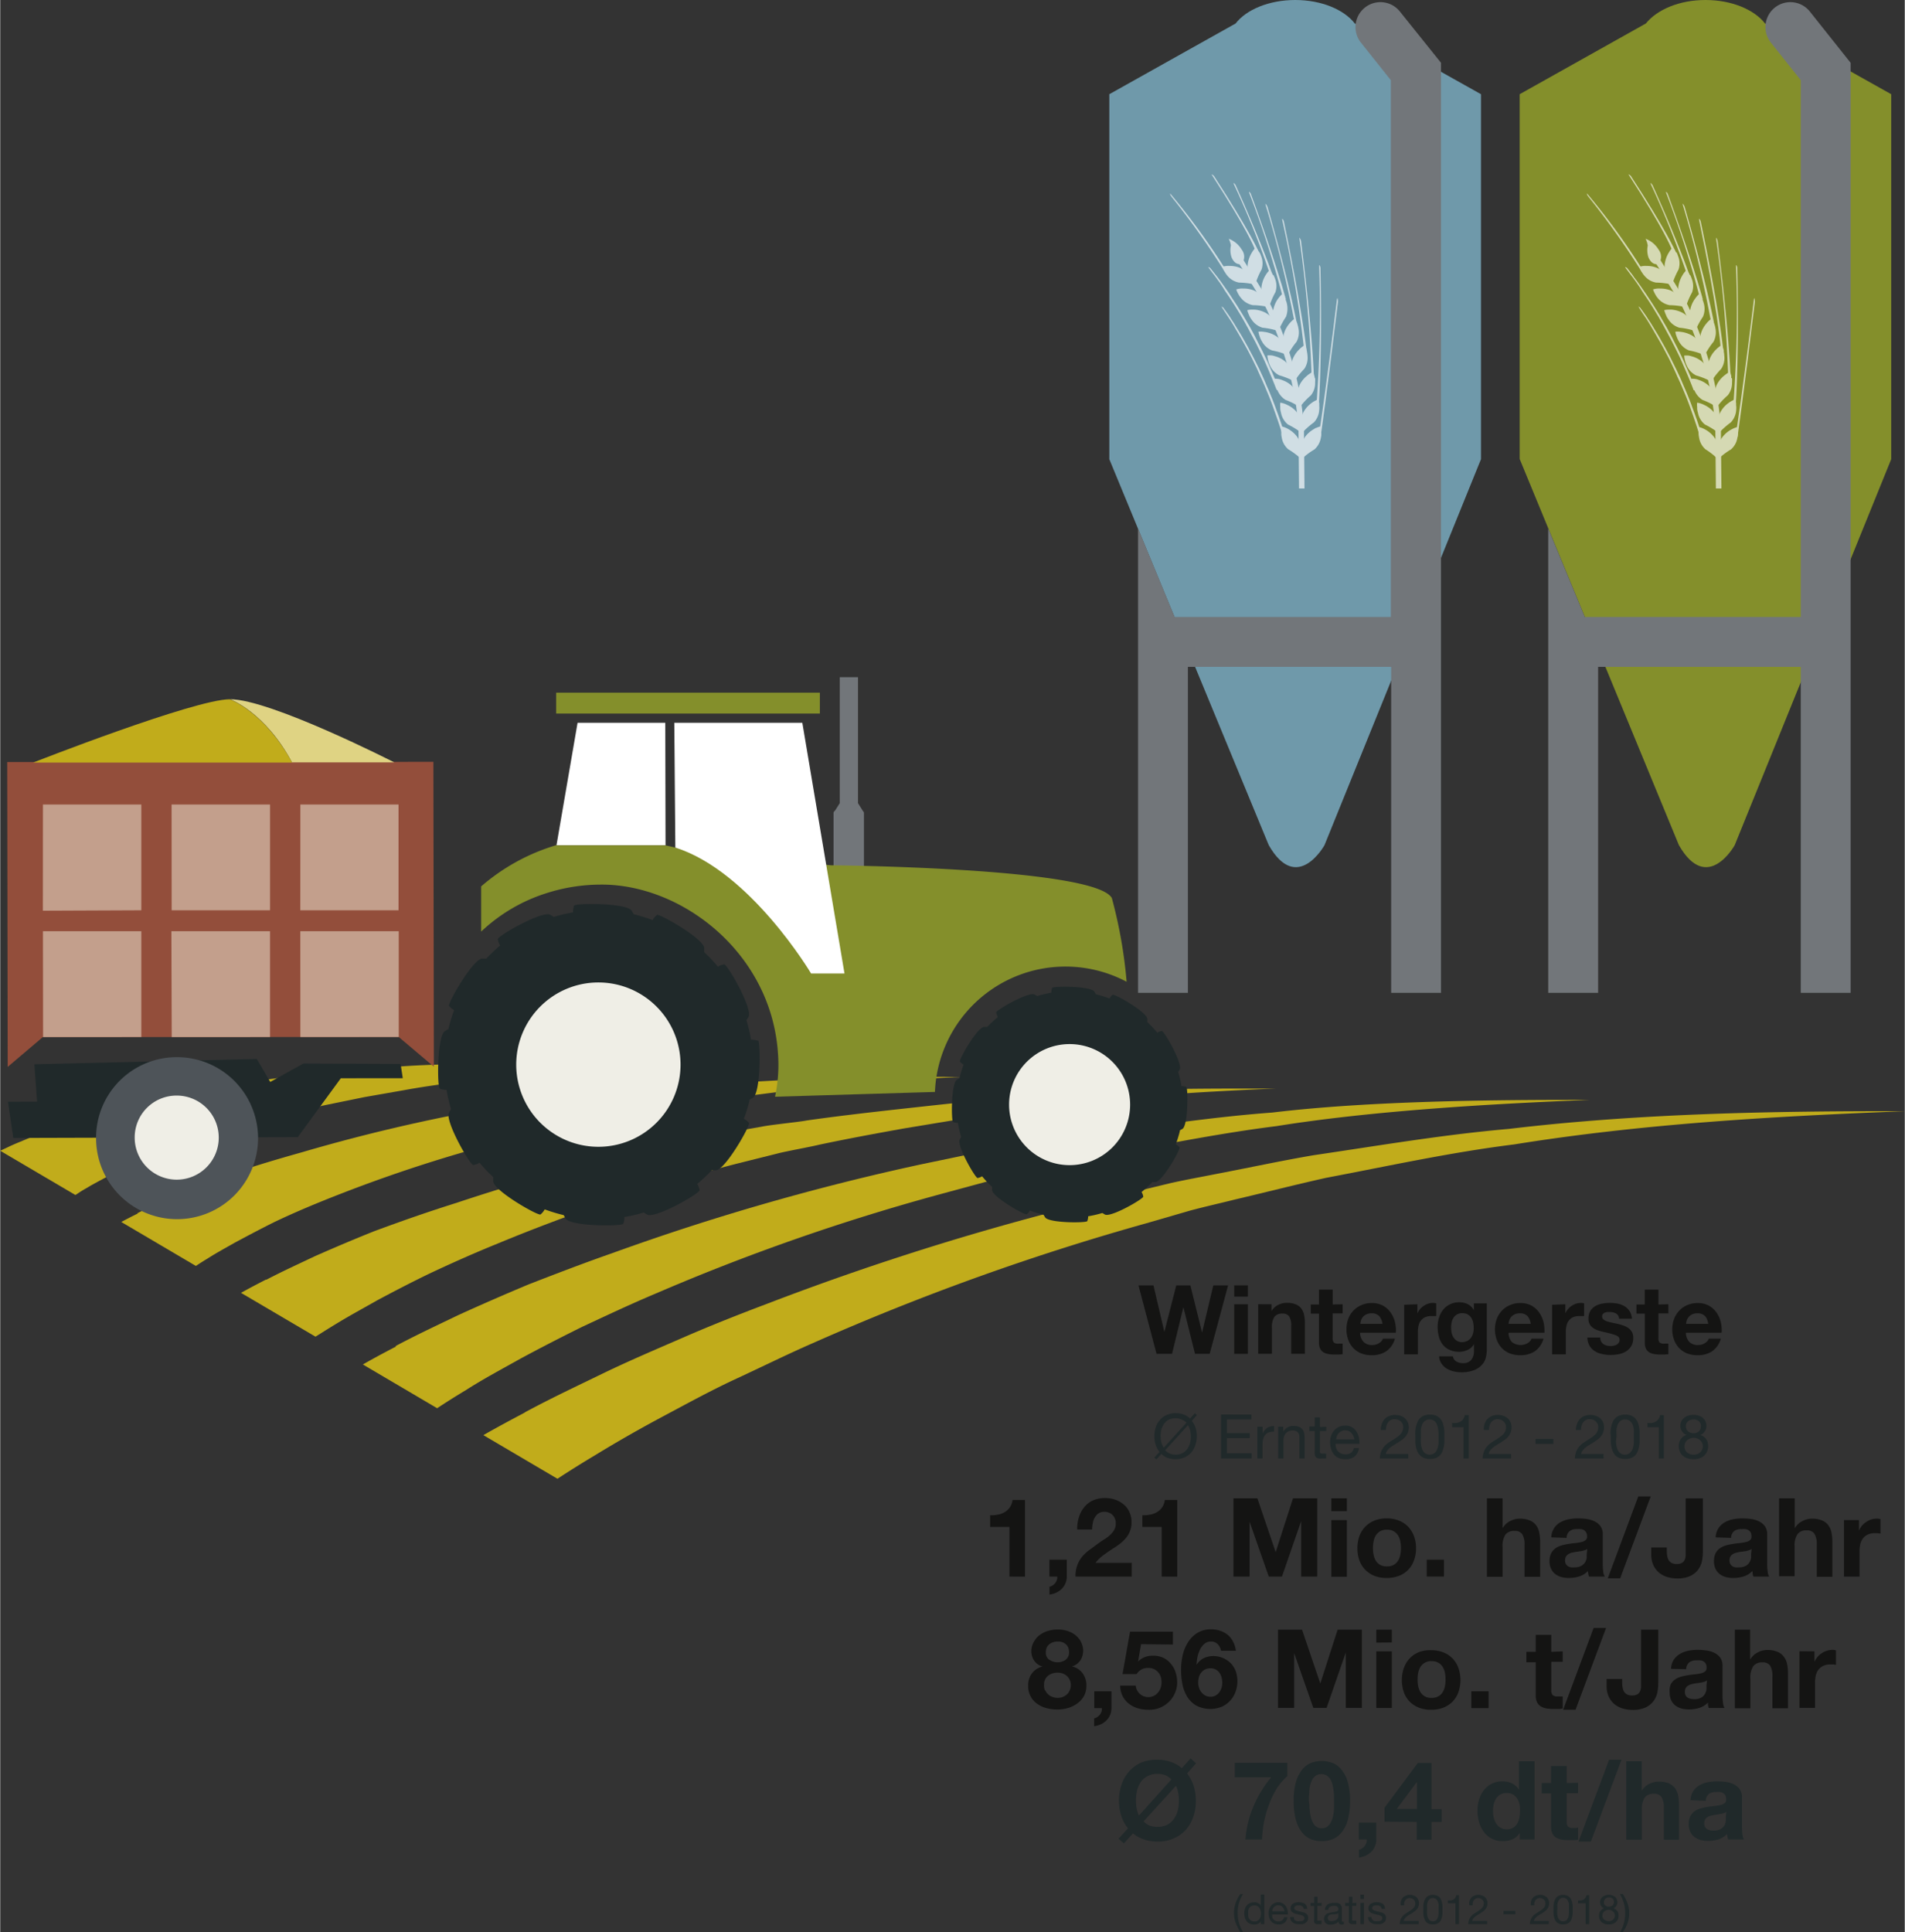 <?xml version="1.0" encoding="UTF-8"?>
<svg width="640px" height="649px" xmlns="http://www.w3.org/2000/svg" viewBox="0 0 278.19 282.17">
  <rect x="0" y="0" width="278.19" height="282.17" fill="#333333" stroke="none"/>
  <defs>
    <style>.cls-1{fill:#c1ac1b;}.cls-2{fill:#6f99aa;}.cls-3{fill:#72767a;}.cls-4{fill:#848f2b;}.cls-5{fill:#d0dee4;}.cls-6{fill:#d5d9b3;}.cls-7{fill:#fff;}.cls-10,.cls-8{fill:#20292a;}.cls-9{fill:#efeee6;}.cls-10,.cls-11,.cls-12{fill-rule:evenodd;}.cls-11{fill:#934e3b;}.cls-12{fill:#c39f8c;}.cls-13{fill:#4e5459;}.cls-14{fill:#dfd383;}.cls-15{fill:#141413;}</style>
  </defs>
  <title>Element 1</title>
  <g id="Ebene_2" data-name="Ebene 2">
    <g id="Ebene_1-2" data-name="Ebene 1">
      <path class="cls-1" d="M76.58,206.29c3.69-2,7.54-3.81,11.37-5.67s7.83-3.55,11.8-5.28,8.06-3.35,12.2-4.91a395.67,395.67,0,0,1,52.18-16l6.79-1.64c2.29-.51,4.63-.93,7-1.4,4.65-.89,9.23-1.88,13.92-2.68,9.49-1.39,18.83-3,28.5-3.84,19.1-2.28,38.62-2.62,57.9-2.59-19.28.74-38.52,1.86-57.08,4.85-9.39,1.17-18.39,3.16-27.48,4.88-4.49,1-8.86,2.12-13.29,3.16-2.2.55-4.43,1.05-6.6,1.63l-6.42,1.86a359,359,0,0,0-48.6,17.46c-3.81,1.66-7.43,3.46-11.15,5.18s-7.18,3.62-10.67,5.48-6.88,3.79-10.12,5.78c-1.85,1.1-3.69,2.26-5.44,3.4l-10.82-6.37c2-1.14,4-2.22,6.06-3.3"></path>
      <path class="cls-1" d="M57.73,196.59c3-1.6,6.12-3.06,9.22-4.55q5.08-2.31,10.27-4.48c4-1.55,8-3.09,12.07-4.51a349.69,349.69,0,0,1,45.19-13l6.63-1.38c1.71-.38,5-.81,6.74-1.16,4.51-.75,9-1.5,13.51-2.14,8.14-1.06,16.17-2.28,24.43-2.89,14.32-1.71,32-1.87,46.46-1.85-14.47.56-31.9,1.59-45.82,3.83-8,1-15.78,2.56-23.58,4-4.34.86-8.6,1.83-12.87,2.78-1.65.41-4.75,1-6.38,1.46l-6.21,1.68a311.46,311.46,0,0,0-41.71,14.56c-3.66,1.54-7.17,3.2-10.67,4.83-3.07,1.52-6.09,3.07-9,4.64-2.72,1.52-5.49,3-8,4.61-1.42.85-2.85,1.75-4.19,2.64l-10.85-6.39c1.59-.91,3.18-1.76,4.84-2.62"></path>
      <path class="cls-1" d="M38.88,186.89c2.31-1.21,4.7-2.3,7.08-3.43,2.88-1.27,5.79-2.51,8.74-3.68,3.94-1.46,7.89-2.84,11.94-4.11a301.35,301.35,0,0,1,38.19-10l6.46-1.14c1.14-.25,5.39-.67,6.55-.9,4.36-.62,8.71-1.12,13.09-1.61,6.78-.74,13.5-1.53,20.36-1.94,9.55-1.14,25.37-1.12,35-1.1-9.64.37-25.27,1.31-34.55,2.81-6.68.78-13.17,1.94-19.67,3-4.2.75-8.35,1.52-12.46,2.39-1.1.28-5.07,1-6.15,1.3l-6,1.5a262.24,262.24,0,0,0-34.82,11.64c-3.52,1.43-6.91,2.94-10.2,4.5-2.53,1.23-5,2.51-7.39,3.79-2,1.14-4.08,2.26-6,3.44-1,.6-2,1.24-3,1.86l-10.88-6.4c1.2-.67,2.39-1.29,3.63-1.93"></path>
      <path class="cls-1" d="M20,177.2c1.61-.83,3.28-1.56,4.93-2.32,2.38-1,4.76-2,7.2-2.87C36,170.62,40,169.42,44,168.3a254.18,254.18,0,0,1,31.21-7.06l6.28-.88c.58-.12,5.77-.54,6.35-.66,4.22-.48,8.46-.74,12.68-1.06,5.43-.42,10.83-.78,16.29-1,4.77-.57,18.75-.37,23.57-.36-4.82.18-18.65,1-23.29,1.79-5.33.6-10.56,1.33-15.77,2.12-4,.65-8.08,1.23-12,2-.55.13-5.39,1-5.93,1.12l-5.8,1.33a213.85,213.85,0,0,0-27.93,8.73c-3.37,1.31-6.65,2.68-9.72,4.15-2,1-3.89,2-5.75,3-1.31.75-2.68,1.49-3.89,2.27-.57.34-1.17.72-1.72,1.09l-10.9-6.42c.8-.43,1.58-.83,2.42-1.24"></path>
      <path class="cls-1" d="M1.19,167.5c.93-.45,1.86-.8,2.79-1.2,1.87-.74,3.74-1.46,5.66-2.07,3.81-1.3,7.74-2.34,11.68-3.31a204.34,204.34,0,0,1,24.22-4.07l6.12-.62,6.15-.43c4.07-.34,8.19-.35,12.26-.52s8.16,0,12.21-.05l12.14.38-12,.78c-4,.4-7.94.72-11.86,1.19s-7.83.94-11.63,1.64l-5.71,1-5.59,1.14a169.11,169.11,0,0,0-21,5.83c-3.23,1.19-6.39,2.42-9.24,3.81-1.47.66-2.8,1.39-4.11,2.11-.6.37-1.29.73-1.82,1.1l-.48.31L0,168.06l1.19-.56"></path>
      <path class="cls-2" d="M180.45,3.43C182,1.41,185.32,0,189.16,0s7.13,1.41,8.7,3.43l18.43,10.33v53.3l-22.86,56.37s-4,7.23-8.14,0L162,67.06V13.76Z"></path>
      <path class="cls-3" d="M171.53,90.1h31.59V11.71l-4.37-5.49a3.64,3.64,0,1,1,5.7-4.53l6,7.48V145h-7.28V97.39H173.48V145H166.2V77.17Z"></path>
      <path class="cls-4" d="M240.37,3.43C242,1.41,245.24,0,249.08,0s7.13,1.41,8.7,3.43l18.43,10.33v53.3l-22.86,56.37s-4,7.23-8.15,0l-23.26-56.4V13.76Z"></path>
      <path class="cls-3" d="M231.45,90.1H263V11.71l-4.37-5.49a3.64,3.64,0,1,1,5.7-4.53l5.95,7.48V145H263V97.39H233.4V145h-7.29V77.17Z"></path>
      <path class="cls-5" d="M189.71,71.34l-.08-8.8a43.83,43.83,0,0,0-2-10.42A53.79,53.79,0,0,0,184.9,45c-.76-1.46-4.72-7.74-4.72-7.74l.7-.42s3.94,6.23,4.71,7.74a58.81,58.81,0,0,1,2.84,7.33,44.37,44.37,0,0,1,2,10.62l.08,8.81Z"></path>
      <path class="cls-5" d="M179.77,35.8a3.31,3.31,0,0,0,.09,1.79c.58,1.33,1.49.94,1.49.94a1.68,1.68,0,0,0,0-2.06,3.72,3.72,0,0,0-1.91-1.6,2.84,2.84,0,0,1,.31.93"></path>
      <path class="cls-5" d="M192.2,59s.12-.63.12-.73a186.32,186.32,0,0,0,.33-19.39c0-.41.18.1.19.23.27,13.26-.23,19.8-.23,19.9s-.33,0-.41,0"></path>
      <path class="cls-5" d="M192.67,59.23a2.66,2.66,0,0,1,0-.28v0a4,4,0,0,0-.13-.62,2.9,2.9,0,0,0-.59.26h0a3.06,3.06,0,0,0-.36.23,4.08,4.08,0,0,0-1,1,2.85,2.85,0,0,0-.48,1.1l-.06.3v0a3,3,0,0,0,0,.43,2.9,2.9,0,0,0-.12-.42v0l-.11-.3a2.93,2.93,0,0,0-.67-1,3.93,3.93,0,0,0-1.17-.8,2.48,2.48,0,0,0-.38-.17h0a2.91,2.91,0,0,0-.63-.15,3.38,3.38,0,0,0,0,.63v0c0,.09,0,.18,0,.28v0a3.27,3.27,0,0,0,.11.57A2.89,2.89,0,0,0,188.1,62a11.24,11.24,0,0,1,1.94,1.2.1.1,0,0,0,.14,0,11.21,11.21,0,0,1,1.7-1.51,2.88,2.88,0,0,0,.78-1.84,2.37,2.37,0,0,0,0-.59v0"></path>
      <path class="cls-5" d="M190.37,51.08s0-.65,0-.74a177.81,177.81,0,0,0-3.11-18.21c-.06-.45.24.14.24.23,2.58,12.36,3.28,18.56,3.3,18.66s-.33,0-.41.06"></path>
      <path class="cls-5" d="M190.87,51.27a2.68,2.68,0,0,1-.07-.27,0,0,0,0,1,0,0h0a5.3,5.3,0,0,0-.24-.59,3.23,3.23,0,0,0-.54.36h0a4,4,0,0,0-.31.29,4.21,4.21,0,0,0-.82,1.15,2.84,2.84,0,0,0-.28,1.17c0,.1,0,.21,0,.32s0,0,0,0a3.22,3.22,0,0,0,0,.43,3.52,3.52,0,0,0-.18-.39v0l-.16-.27a2.9,2.9,0,0,0-.83-.87,3.89,3.89,0,0,0-1.3-.59,2.22,2.22,0,0,0-.41-.1h0a3.59,3.59,0,0,0-.65,0h0a4.9,4.9,0,0,0,.1.62,0,0,0,0,0,0,0,2.61,2.61,0,0,0,.06.27v0a3.68,3.68,0,0,0,.21.55,2.91,2.91,0,0,0,1.37,1.46,11.54,11.54,0,0,1,2.12.84.11.11,0,0,0,.14,0,10.38,10.38,0,0,1,1.41-1.79,2.9,2.9,0,0,0,.45-2,3.23,3.23,0,0,0-.09-.58v0"></path>
      <path class="cls-5" d="M189,47.18s0-.61-.06-.7A159.12,159.12,0,0,0,184.85,30c-.17-.55.21.09.25.21,3.2,11.15,4.24,16.79,4.26,16.88s-.32.08-.4.1"></path>
      <path class="cls-5" d="M189.48,47.35c0-.09-.06-.18-.09-.26v0h0a4.62,4.62,0,0,0-.29-.56,2.92,2.92,0,0,0-.5.4h0c-.1.1-.19.2-.29.32a4.3,4.3,0,0,0-.72,1.22,3,3,0,0,0-.18,1.19c0,.1,0,.21,0,.32v0a3.58,3.58,0,0,0,.08.43c-.07-.14-.15-.26-.22-.38l0,0-.18-.25a2.91,2.91,0,0,0-.9-.8,4.29,4.29,0,0,0-1.34-.48l-.42-.06h0a2.86,2.86,0,0,0-.65,0,3.23,3.23,0,0,0,.15.61h0s0,0,0,0l.09.26a0,0,0,0,1,0,0,3.16,3.16,0,0,0,.26.53,2.9,2.9,0,0,0,1.49,1.34,10.57,10.57,0,0,1,2.19.65s.12,0,.13,0a10.25,10.25,0,0,1,1.25-1.9,2.89,2.89,0,0,0,.28-2,3.38,3.38,0,0,0-.14-.57.08.08,0,0,0,0,0"></path>
      <path class="cls-5" d="M187.31,43.54s-.08-.56-.11-.64a140.56,140.56,0,0,0-4.74-14.67c-.18-.48.22,0,.24.16,3.63,9.91,5,15,5,15s-.29.09-.36.11"></path>
      <path class="cls-5" d="M187.81,43.66c-.05-.08-.09-.17-.13-.25v0h0a2.38,2.38,0,0,0-.33-.53,2.89,2.89,0,0,0-.47.44h0l-.26.34a4.21,4.21,0,0,0-.6,1.29,2.76,2.76,0,0,0-.08,1.2c0,.1,0,.2,0,.31v0a3.25,3.25,0,0,0,.11.42c-.08-.13-.17-.24-.25-.35s0,0,0,0a2.54,2.54,0,0,0-.2-.24,2.91,2.91,0,0,0-1-.72,4.1,4.1,0,0,0-1.38-.35l-.42,0h0a2.93,2.93,0,0,0-.64.07,2.3,2.3,0,0,0,.2.6h0s0,0,0,0l.11.26,0,0a3.28,3.28,0,0,0,.3.5,2.9,2.9,0,0,0,1.61,1.21,10.65,10.65,0,0,1,2.23.46.08.08,0,0,0,.12-.06,12.19,12.19,0,0,1,1.08-2,3.38,3.38,0,0,0-.08-2.55s0,0,0,0"></path>
      <path class="cls-5" d="M185.42,40.12s-.11-.53-.14-.61a123.58,123.58,0,0,0-5.08-12.6c-.18-.39.19,0,.25.13,3.82,8.49,5.3,12.87,5.33,12.93s-.28.12-.36.15"></path>
      <path class="cls-5" d="M185.93,40.2c-.05-.08-.09-.17-.14-.24l0,0h0a2.76,2.76,0,0,0-.37-.5,2.61,2.61,0,0,0-.43.48h0c-.08.11-.15.23-.23.36a4.28,4.28,0,0,0-.49,1.33,2.93,2.93,0,0,0,0,1.21c0,.1.05.2.08.3v0c0,.14.09.27.15.41a3,3,0,0,0-.28-.33s0,0,0,0L184,43a3,3,0,0,0-1-.63,4,4,0,0,0-1.4-.23,2.87,2.87,0,0,0-.42,0h0a2.8,2.8,0,0,0-.64.13,4.21,4.21,0,0,0,.25.58h0l0,0,.14.24s0,0,0,0a3.31,3.31,0,0,0,.35.48,2.87,2.87,0,0,0,1.7,1,11.11,11.11,0,0,1,2.26.27.11.11,0,0,0,.13-.07,10.4,10.4,0,0,1,.89-2.09,2.87,2.87,0,0,0-.06-2,3.16,3.16,0,0,0-.24-.54l0,0"></path>
      <path class="cls-5" d="M183.43,36.83s-.2-.53-.24-.6-.92-2.52-6.17-10.63c-.2-.31.17,0,.27.11,5.24,8.07,6.43,10.85,6.47,10.92s-.26.16-.33.2"></path>
      <path class="cls-5" d="M179.2,39.48s-.43-.44-.47-.51A100.08,100.08,0,0,0,171,28.39c-.24-.29-.06.12-.06.12l.19.27a112,112,0,0,1,7.74,10.91c0,.07.27-.17.34-.21"></path>
      <path class="cls-5" d="M183.92,36.9c0-.08-.09-.17-.14-.24l0,0h0a5.31,5.31,0,0,0-.37-.51,2.91,2.91,0,0,0-.43.49h0a3.13,3.13,0,0,0-.22.36,4.11,4.11,0,0,0-.5,1.33,2.93,2.93,0,0,0,0,1.21c0,.1,0,.2.08.3v0c.05.14.09.27.15.41a3,3,0,0,0-.28-.33v0l-.23-.22a2.92,2.92,0,0,0-1-.62,3.87,3.87,0,0,0-1.41-.24,2.87,2.87,0,0,0-.42,0h0a2.8,2.8,0,0,0-.64.13,3.71,3.71,0,0,0,.26.58h0s0,0,0,0l.14.24s0,0,0,0a3.14,3.14,0,0,0,.34.48,2.87,2.87,0,0,0,1.7,1,11.11,11.11,0,0,1,2.26.27.11.11,0,0,0,.13-.07,11.11,11.11,0,0,1,.89-2.09,2.82,2.82,0,0,0-.06-2,3.16,3.16,0,0,0-.24-.54l0,0"></path>
      <path class="cls-5" d="M192.45,63.77s.21-.61.23-.7,1-6.34,2.57-19.34c.07-.52.17.2.15.32-1.55,12.86-2.52,19.69-2.54,19.78s-.32,0-.41-.06"></path>
      <path class="cls-5" d="M187.18,63.15s-.39-1.3-1.08-3.2c-.16-.48-.36-1-.56-1.53s-.45-1.1-.69-1.68-.5-1.17-.78-1.77c-.14-.31-.28-.61-.41-.92s-.29-.61-.44-.92l-.44-.9-.46-.89c-.32-.6-.63-1.15-.94-1.7s-.61-1.06-.91-1.56c-.14-.25-.29-.51-.43-.74s-.29-.47-.43-.68l-1.13-1.72c-.22-.36.14,0,.18,0,.45.64,1,1.37,1.1,1.59l.43.65.44.73c.3.49.63,1,.94,1.56s.64,1.12.94,1.71l.47.88c.16.3.31.61.46.91l.45.9.42.91c.29.6.54,1.25.8,1.83s.48,1.14.7,1.68.42,1.1.59,1.57c.71,1.9,1.09,3.2,1.09,3.2a.15.15,0,0,1-.11.2.15.15,0,0,1-.19-.11h0"></path>
      <path class="cls-5" d="M192.92,63.22v-.31h0a4.07,4.07,0,0,0-.08-.63,3.08,3.08,0,0,0-.61.21h0c-.12,0-.24.12-.37.19a4.17,4.17,0,0,0-1.1.91,2.9,2.9,0,0,0-.57,1.06,2.13,2.13,0,0,0-.09.3v0c0,.14-.06.28-.08.43,0-.15-.05-.29-.08-.43v0q0-.17-.09-.3a2.9,2.9,0,0,0-.57-1.06,4.33,4.33,0,0,0-1.1-.91c-.13-.07-.25-.14-.37-.19h0a3.28,3.28,0,0,0-.62-.21,5.17,5.17,0,0,0-.07.63h0v.35a2.26,2.26,0,0,0,.06.59,2.85,2.85,0,0,0,.95,1.76A11.09,11.09,0,0,1,190,67a.12.12,0,0,0,.14,0,10.44,10.44,0,0,1,1.83-1.37,2.94,2.94,0,0,0,.94-1.76,2.79,2.79,0,0,0,.06-.59v0"></path>
      <path class="cls-5" d="M191.47,54.93s.05-.64.05-.74a187.46,187.46,0,0,0-1.74-19.28c-.06-.47.21.17.22.25,1.67,13.11,1.88,19.64,1.88,19.74s-.32,0-.41,0"></path>
      <path class="cls-5" d="M186.42,56.9s-.49-1.3-1.31-3.19c-.2-.47-.44-1-.68-1.52s-.53-1.09-.81-1.67-.6-1.16-.92-1.75l-.48-.91c-.17-.29-.33-.61-.5-.9l-.51-.89-.54-.88c-.35-.59-.71-1.13-1.06-1.67s-.7-1-1-1.53l-.49-.73c-.17-.22-.33-.45-.48-.66s-.65-.85-1.11-1.47c-.2-.24.15-.05.2,0l1.05,1.32.48.64.5.7c.34.49.71,1,1.05,1.54s.73,1.09,1.08,1.67l.54.87c.18.29.35.59.53.89s.34.6.52.89l.49.9c.33.59.63,1.24.93,1.81s.57,1.14.83,1.67.5,1.09.7,1.56c.86,1.89,1.33,3.19,1.33,3.19h0a.16.16,0,1,1-.31.11h0"></path>
      <path class="cls-5" d="M192,55.2c0-.1,0-.19-.06-.28v0h0a4.36,4.36,0,0,0-.18-.61,2.9,2.9,0,0,0-.57.32h0a2.5,2.5,0,0,0-.33.26,4.18,4.18,0,0,0-.93,1.08,3,3,0,0,0-.38,1.14l0,.31v0a3.08,3.08,0,0,0,0,.43,3.91,3.91,0,0,0-.15-.41v0a2.44,2.44,0,0,0-.14-.28,2.76,2.76,0,0,0-.75-.94,3.87,3.87,0,0,0-1.23-.7c-.14-.06-.28-.1-.4-.14h0a2.82,2.82,0,0,0-.74-.07,5.52,5.52,0,0,0,.07.63,4.43,4.43,0,0,0,.29.88,3,3,0,0,0,1.24,1.58,9.91,9.91,0,0,1,2,1,.11.11,0,0,0,.14,0,10.45,10.45,0,0,1,1.56-1.66,2.86,2.86,0,0,0,.62-1.9,3.39,3.39,0,0,0,0-.59,0,0,0,0,1,0,0"></path>
      <path class="cls-6" d="M250.6,71.34l-.08-8.8a43.93,43.93,0,0,0-2-10.42A53.77,53.77,0,0,0,245.79,45c-.76-1.46-4.71-7.74-4.71-7.74l.7-.42s3.93,6.23,4.71,7.74a60.42,60.42,0,0,1,2.84,7.33,44.88,44.88,0,0,1,2,10.62l.08,8.81Z"></path>
      <path class="cls-6" d="M240.66,35.8a3.41,3.41,0,0,0,.09,1.79c.58,1.33,1.49.94,1.49.94a1.68,1.68,0,0,0,0-2.06,3.72,3.72,0,0,0-1.92-1.6,2.61,2.61,0,0,1,.31.93"></path>
      <path class="cls-6" d="M253.09,59s.12-.63.12-.73a179.12,179.12,0,0,0,.33-19.39c0-.41.19.1.19.23.28,13.26-.22,19.8-.22,19.9s-.33,0-.42,0"></path>
      <path class="cls-6" d="M253.56,59.23a2.64,2.64,0,0,1,0-.28,0,0,0,0,0,0,0,5,5,0,0,0-.12-.62,2.85,2.85,0,0,0-.6.26h0a3,3,0,0,0-.35.23,3.93,3.93,0,0,0-1,1,3,3,0,0,0-.48,1.1c0,.09,0,.2-.06.3v0c0,.14,0,.28,0,.43,0-.15-.08-.28-.12-.42v0c0-.11-.08-.2-.12-.3a2.91,2.91,0,0,0-.66-1,4.06,4.06,0,0,0-1.17-.8,3.09,3.09,0,0,0-.39-.17h0a3.06,3.06,0,0,0-.63-.15,2.57,2.57,0,0,0,0,.63v0c0,.09,0,.18,0,.28v0a3.45,3.45,0,0,0,.12.57A2.88,2.88,0,0,0,249,62a11.24,11.24,0,0,1,1.94,1.2s.12,0,.14,0a11.81,11.81,0,0,1,1.7-1.51,2.89,2.89,0,0,0,.79-1.84,3,3,0,0,0,0-.59.08.08,0,0,0,0,0"></path>
      <path class="cls-6" d="M251.26,51.08s0-.65,0-.74-.52-5.76-3.11-18.21c-.06-.45.24.14.24.23C251,44.72,251.66,50.92,251.67,51s-.32,0-.41.06"></path>
      <path class="cls-6" d="M251.76,51.27c0-.09,0-.18-.07-.27v0h0a4.41,4.41,0,0,0-.23-.59,2.83,2.83,0,0,0-.54.36h0a2.74,2.74,0,0,0-.31.29,4,4,0,0,0-.83,1.15,3,3,0,0,0-.28,1.17v.34a3.28,3.28,0,0,0,0,.43,3.54,3.54,0,0,0-.19-.39s0,0,0,0a1.75,1.75,0,0,0-.16-.27,2.78,2.78,0,0,0-.83-.87,3.85,3.85,0,0,0-1.29-.59,2.43,2.43,0,0,0-.41-.1h0a3.64,3.64,0,0,0-.65,0h0a2.83,2.83,0,0,0,.09.62v0a2.68,2.68,0,0,0,.07.27v0a2.83,2.83,0,0,0,.21.55,2.87,2.87,0,0,0,1.37,1.46,11.29,11.29,0,0,1,2.11.84s.13,0,.14,0a11,11,0,0,1,1.41-1.79,2.84,2.84,0,0,0,.45-2,2.6,2.6,0,0,0-.08-.58l0,0"></path>
      <path class="cls-6" d="M249.85,47.18s0-.61-.06-.7a159.12,159.12,0,0,0-4-16.49c-.16-.55.22.09.25.21,3.21,11.15,4.25,16.79,4.27,16.88s-.32.08-.41.1"></path>
      <path class="cls-6" d="M250.38,47.35c0-.09-.06-.18-.1-.26v0h0a3.94,3.94,0,0,0-.28-.56,3.21,3.21,0,0,0-.51.4h0c-.09.1-.19.2-.28.32a4.08,4.08,0,0,0-.72,1.22,3,3,0,0,0-.18,1.19c0,.1,0,.21,0,.32v0a3.49,3.49,0,0,0,.07.43,3.44,3.44,0,0,0-.22-.38,0,0,0,0,0,0,0l-.18-.25a2.91,2.91,0,0,0-.9-.8,4.38,4.38,0,0,0-1.34-.48l-.42-.06h0a2.79,2.79,0,0,0-.64,0,2.49,2.49,0,0,0,.15.61h0s0,0,0,0,.06.17.1.26a0,0,0,0,0,0,0,3.16,3.16,0,0,0,.26.53,2.87,2.87,0,0,0,1.49,1.34,10.38,10.38,0,0,1,2.18.65.11.11,0,0,0,.14,0,10.52,10.52,0,0,1,1.24-1.9,2.89,2.89,0,0,0,.29-2,3.38,3.38,0,0,0-.14-.57.08.08,0,0,1,0,0"></path>
      <path class="cls-6" d="M248.2,43.54s-.08-.56-.1-.64a143.87,143.87,0,0,0-4.74-14.67c-.18-.48.22,0,.24.16,3.63,9.91,5,15,5,15s-.29.09-.37.11"></path>
      <path class="cls-6" d="M248.7,43.66l-.12-.25v0h0a3.81,3.81,0,0,0-.33-.53,2.89,2.89,0,0,0-.47.44h0l-.25.34a4,4,0,0,0-.61,1.29,2.77,2.77,0,0,0-.07,1.2,1.81,1.81,0,0,0,0,.31v0a3.25,3.25,0,0,0,.11.42,2.22,2.22,0,0,0-.25-.35,0,0,0,0,0,0,0,2.57,2.57,0,0,0-.21-.24,2.88,2.88,0,0,0-1-.72,4.21,4.21,0,0,0-1.38-.35l-.42,0h0a3,3,0,0,0-.64.07,3.85,3.85,0,0,0,.2.6h0l0,0,.11.26,0,0a2.18,2.18,0,0,0,.3.5,2.84,2.84,0,0,0,1.6,1.21,10.31,10.31,0,0,1,2.23.46s.12,0,.13-.06a10.67,10.67,0,0,1,1.08-2,2.92,2.92,0,0,0,.11-2,3.8,3.8,0,0,0-.19-.55l0,0"></path>
      <path class="cls-6" d="M246.32,40.12s-.11-.53-.14-.61a126.81,126.81,0,0,0-5.08-12.6c-.19-.39.18,0,.25.13,3.82,8.49,5.3,12.87,5.32,12.93s-.28.12-.35.15"></path>
      <path class="cls-6" d="M246.83,40.2a2.1,2.1,0,0,1-.14-.24l0,0h0a2.51,2.51,0,0,0-.38-.5,3.1,3.1,0,0,0-.43.48h0c-.07.11-.15.23-.22.36a4.26,4.26,0,0,0-.5,1.33,2.93,2.93,0,0,0,0,1.21c0,.1.05.2.08.3v0a2.26,2.26,0,0,0,.15.41,3.11,3.11,0,0,0-.29-.33v0a2.39,2.39,0,0,0-.23-.22,2.86,2.86,0,0,0-1-.63,4,4,0,0,0-1.4-.23,2.87,2.87,0,0,0-.42,0h0a2.79,2.79,0,0,0-.63.13,4.21,4.21,0,0,0,.25.58h0s0,0,0,0l.13.24,0,0a3.14,3.14,0,0,0,.34.48,2.87,2.87,0,0,0,1.71,1,11.23,11.23,0,0,1,2.26.27s.12,0,.12-.07a11.51,11.51,0,0,1,.9-2.09,2.82,2.82,0,0,0-.07-2,3.23,3.23,0,0,0-.23-.54l0,0"></path>
      <path class="cls-6" d="M244.33,36.83s-.21-.53-.25-.6-.92-2.52-6.17-10.63c-.19-.31.18,0,.28.11,5.24,8.07,6.43,10.85,6.47,10.92s-.26.16-.33.2"></path>
      <path class="cls-6" d="M240.1,39.48s-.43-.44-.48-.51a100,100,0,0,0-7.73-10.58c-.24-.29-.07.12-.07.12l.2.27a112,112,0,0,1,7.74,10.91c.05.07.26-.17.34-.21"></path>
      <path class="cls-6" d="M244.82,36.9a2.1,2.1,0,0,1-.14-.24l0,0h0a4.41,4.41,0,0,0-.38-.51,3.15,3.15,0,0,0-.42.49h0l-.22.36a4.13,4.13,0,0,0-.49,1.33,2.93,2.93,0,0,0,0,1.21c0,.1,0,.2.07.3v0a3.39,3.39,0,0,0,.15.41c-.09-.12-.19-.23-.28-.33l0,0c-.07-.08-.15-.15-.22-.22a3,3,0,0,0-1-.62,3.83,3.83,0,0,0-1.4-.24,2.87,2.87,0,0,0-.42,0h0a2.8,2.8,0,0,0-.64.13,4.21,4.21,0,0,0,.25.58h0l0,0c0,.07.08.16.13.24l0,0a2.69,2.69,0,0,0,.35.48,2.81,2.81,0,0,0,1.7,1,11.11,11.11,0,0,1,2.26.27s.12,0,.12-.07a11.51,11.51,0,0,1,.9-2.09,2.82,2.82,0,0,0-.07-2,2.56,2.56,0,0,0-.23-.54l0,0"></path>
      <path class="cls-6" d="M253.35,63.77s.2-.61.22-.7,1-6.34,2.58-19.34c.06-.52.16.2.15.32-1.55,12.86-2.53,19.69-2.54,19.78s-.33,0-.41-.06"></path>
      <path class="cls-6" d="M248.08,63.15s-.4-1.3-1.08-3.2c-.16-.48-.36-1-.56-1.53s-.45-1.1-.69-1.68-.51-1.17-.79-1.77c-.13-.31-.27-.61-.41-.92s-.29-.61-.43-.92l-.44-.9c-.16-.3-.32-.59-.47-.89-.31-.6-.62-1.15-.94-1.7s-.61-1.06-.9-1.56l-.44-.74-.42-.68c-.15-.23-.69-1-1.13-1.72-.22-.36.14,0,.17,0,.46.64,1,1.37,1.1,1.59l.44.65.44.73c.3.49.62,1,.93,1.56s.64,1.12.95,1.71l.47.88c.16.3.3.61.45.91l.45.9.43.91c.29.6.54,1.25.8,1.83s.48,1.14.7,1.68.41,1.1.59,1.57c.71,1.9,1.09,3.2,1.09,3.2h0a.17.17,0,0,1-.11.2.15.15,0,0,1-.2-.11h0"></path>
      <path class="cls-6" d="M253.82,63.22V63s0,0,0,0h0a3.52,3.52,0,0,0-.07-.63,3.08,3.08,0,0,0-.61.21h0l-.37.19a4.15,4.15,0,0,0-1.09.91,2.91,2.91,0,0,0-.58,1.06,2.17,2.17,0,0,0-.08.3v0a3,3,0,0,0-.07.43c0-.15,0-.29-.08-.43s0,0,0,0a2.17,2.17,0,0,0-.08-.3,2.91,2.91,0,0,0-.58-1.06,4.15,4.15,0,0,0-1.09-.91c-.13-.07-.25-.14-.37-.19h0a3.08,3.08,0,0,0-.61-.21,3.52,3.52,0,0,0-.07.63h0v0a2.35,2.35,0,0,0,0,.27v0a2.9,2.9,0,0,0,.07.59,2.84,2.84,0,0,0,.94,1.76A10.16,10.16,0,0,1,250.84,67a.14.14,0,0,0,.15,0,10.16,10.16,0,0,1,1.82-1.37,2.84,2.84,0,0,0,.94-1.76,2.9,2.9,0,0,0,.07-.59v0"></path>
      <path class="cls-6" d="M252.37,54.93s0-.64,0-.74a188.65,188.65,0,0,0-1.73-19.28c-.06-.47.2.17.21.25,1.67,13.11,1.88,19.64,1.89,19.74s-.33,0-.41,0"></path>
      <path class="cls-6" d="M247.32,56.9s-.49-1.3-1.32-3.19c-.2-.47-.43-1-.67-1.52s-.53-1.09-.82-1.67-.59-1.16-.91-1.75l-.49-.91c-.16-.29-.33-.61-.5-.9s-.33-.6-.51-.89-.36-.59-.53-.88c-.36-.59-.71-1.13-1.07-1.67s-.69-1-1-1.53l-.5-.73-.48-.66c-.15-.2-.65-.85-1.11-1.47-.2-.24.16-.05.21,0,.45.56.9,1.13,1,1.32l.49.64c.16.23.32.46.5.7.33.49.7,1,1.05,1.54s.73,1.09,1.08,1.67l.54.87c.18.29.35.59.52.89l.52.89c.17.3.33.6.49.9.34.59.64,1.24.94,1.81s.57,1.14.83,1.67.49,1.09.7,1.56c.85,1.89,1.32,3.19,1.32,3.19h0a.16.16,0,1,1-.3.11h0"></path>
      <path class="cls-6" d="M252.85,55.2c0-.1,0-.19,0-.28a0,0,0,0,0,0,0h0a4.36,4.36,0,0,0-.18-.61,3.25,3.25,0,0,0-.57.32h0l-.33.26a4.17,4.17,0,0,0-.92,1.08,2.85,2.85,0,0,0-.38,1.14,2.91,2.91,0,0,0,0,.31v0a3.05,3.05,0,0,0,0,.43,2.48,2.48,0,0,0-.15-.41v0l-.14-.28a2.88,2.88,0,0,0-.75-.94,3.9,3.9,0,0,0-1.24-.7,3.84,3.84,0,0,0-.4-.14h0a2.84,2.84,0,0,0-.74-.07,4.66,4.66,0,0,0,.06.63,5.2,5.2,0,0,0,.29.88,3,3,0,0,0,1.24,1.58,10.47,10.47,0,0,1,2,1,.11.11,0,0,0,.14,0,10.68,10.68,0,0,1,1.55-1.66,2.87,2.87,0,0,0,.63-1.9,3.27,3.27,0,0,0,0-.59v0"></path>
      <path class="cls-3" d="M126,118.42l-.71-1.13h0V98.9h-2.66v18.39h0l-.71,1.12a.41.41,0,0,0-.2.31v12.74h4.44V118.72a.39.39,0,0,0-.19-.3"></path>
      <polyline class="cls-7" points="97.17 123.45 97.18 123.45 97.14 105.56 84.33 105.56 81.25 123.45"></polyline>
      <path class="cls-4" d="M81.15,123.45a29.54,29.54,0,0,0-10.9,6v6.6a24.67,24.67,0,0,1,9.7-5.66,26.05,26.05,0,0,1,7.65-1.2c11.86-.15,25,9.9,26,24.61a22.12,22.12,0,0,1-.43,6.37l23.36-.7a19.08,19.08,0,0,1,28-16.09,69.26,69.26,0,0,0-2.16-12.23c-2.53-4.47-41.05-4.78-41.05-4.78L99.6,124l-2.42-.54H81.37"></path>
      <rect class="cls-4" x="81.2" y="101.16" width="38.52" height="3.05"></rect>
      <path class="cls-7" d="M98.46,105.56h18.7l6.16,36.61h-4.88s-8.85-14.91-19.83-18.39Z"></path>
      <path class="cls-8" d="M110.66,152a2.5,2.5,0,0,0-1-.16A20.41,20.41,0,0,0,109,149c.07-.11.17-.27.3-.5.64-1.17-3-7.55-3.55-7.66a2.32,2.32,0,0,0-.92.34,20.77,20.77,0,0,0-2-2.11c0-.13,0-.32,0-.6,0-1.33-6.41-5-6.9-4.86a2.37,2.37,0,0,0-.63.76,23.38,23.38,0,0,0-2.77-.85l-.29-.51c-.7-1.14-8.06-1.14-8.41-.76a2.55,2.55,0,0,0-.16,1,21.83,21.83,0,0,0-2.82.66c-.11-.08-.27-.17-.51-.31-1.17-.63-7.55,3-7.66,3.55a2.53,2.53,0,0,0,.34.93A24.6,24.6,0,0,0,71,140h-.59c-1.33,0-5,6.4-4.86,6.89a2.55,2.55,0,0,0,.75.63,23.5,23.5,0,0,0-.84,2.78,4,4,0,0,0-.51.29c-1.14.69-1.14,8-.76,8.4a2.69,2.69,0,0,0,1,.17,24.05,24.05,0,0,0,.65,2.82c-.07.11-.16.27-.29.51-.64,1.17,3,7.54,3.54,7.65a2.27,2.27,0,0,0,.92-.34,23.29,23.29,0,0,0,2,2.11c0,.13,0,.32,0,.6,0,1.33,6.4,5,6.9,4.86a2.59,2.59,0,0,0,.62-.75,23.5,23.5,0,0,0,2.78.84,4,4,0,0,0,.29.51c.69,1.14,8.06,1.14,8.4.76a2.43,2.43,0,0,0,.17-1,22.34,22.34,0,0,0,2.83-.65,5.3,5.3,0,0,0,.5.3c1.17.63,7.54-3,7.66-3.55a2.55,2.55,0,0,0-.35-.92,24.83,24.83,0,0,0,2.12-2h.59c1.34,0,5-6.41,4.86-6.9a2.37,2.37,0,0,0-.76-.63,22.26,22.26,0,0,0,.81-2.59,1.16,1.16,0,0,1,0-.18l.52-.29c1.13-.7,1.13-8.06.75-8.41"></path>
      <path class="cls-9" d="M75.37,155.48a12,12,0,1,0,12-12,12,12,0,0,0-12,12"></path>
      <path class="cls-8" d="M173.25,158.75a1.69,1.69,0,0,0-.71-.12,14.6,14.6,0,0,0-.48-2.08,3.18,3.18,0,0,0,.22-.36c.47-.86-2.23-5.54-2.6-5.62a1.66,1.66,0,0,0-.67.25,16.43,16.43,0,0,0-1.46-1.55c0-.09,0-.23,0-.44,0-1-4.7-3.67-5.06-3.56a1.66,1.66,0,0,0-.46.55,17.2,17.2,0,0,0-2-.62l-.21-.37c-.51-.84-5.91-.84-6.16-.56a1.71,1.71,0,0,0-.13.71,18.27,18.27,0,0,0-2.07.48l-.37-.22c-.86-.46-5.53,2.23-5.62,2.6a1.77,1.77,0,0,0,.26.68,19.53,19.53,0,0,0-1.56,1.45h-.43c-1,0-3.68,4.7-3.57,5.06a2,2,0,0,0,.55.45,16,16,0,0,0-.61,2,3,3,0,0,0-.38.22c-.83.5-.83,5.9-.56,6.16a1.78,1.78,0,0,0,.71.12,17.32,17.32,0,0,0,.48,2.07c-.05.08-.12.2-.21.38-.47.85,2.23,5.53,2.6,5.61a1.91,1.91,0,0,0,.67-.25,15.29,15.29,0,0,0,1.46,1.55c0,.09,0,.23,0,.44,0,1,4.7,3.67,5.06,3.56a1.79,1.79,0,0,0,.46-.55,17.63,17.63,0,0,0,2,.62c.05.08.11.2.22.37.51.84,5.91.84,6.16.56a1.91,1.91,0,0,0,.13-.71,18.27,18.27,0,0,0,2.07-.48l.37.22c.86.47,5.53-2.23,5.61-2.6a1.69,1.69,0,0,0-.25-.68,16.4,16.4,0,0,0,1.55-1.45h.44c1,0,3.68-4.7,3.56-5.06,0-.09-.24-.26-.55-.47a16.78,16.78,0,0,0,.59-1.9.59.59,0,0,0,0-.13l.38-.21c.84-.51.84-5.91.56-6.17"></path>
      <path class="cls-9" d="M147.36,161.33a8.84,8.84,0,1,0,8.84-8.85,8.84,8.84,0,0,0-8.84,8.85"></path>
      <polygon class="cls-10" points="1.13 160.9 5.38 160.89 4.99 155.43 37.48 154.65 39.44 158.01 44.28 155.32 58.48 155.38 58.8 157.46 49.75 157.47 43.46 166.07 1.91 166.19 1.13 160.9"></polygon>
      <polygon class="cls-11" points="63.34 155.78 58.2 151.44 6.22 151.46 1.09 155.81 1.02 111.29 63.27 111.26 63.34 155.78"></polygon>
      <path class="cls-12" d="M6.24,136H20.61l0,15.45H6.26Zm0-18.51,14.37,0,0,15.45L6.23,133Zm37.6,0H58.18l0,15.45H43.83Zm-18.81,0,14.38,0v15.45l-14.37,0ZM43.83,136l14.38,0v15.45l-14.37,0ZM25,136H39.41l0,15.45H25.05Z"></path>
      <path class="cls-13" d="M14,166.1a11.83,11.83,0,1,0,11.84-11.71A11.77,11.77,0,0,0,14,166.1"></path>
      <path class="cls-9" d="M19.64,166.1A6.14,6.14,0,1,0,25.78,160a6.11,6.11,0,0,0-6.14,6.08"></path>
      <path class="cls-14" d="M42.63,111.34H57.56s-18.1-9.24-24-9.22c0,0,5.11,1.82,9.06,9.23"></path>
      <path class="cls-1" d="M33.57,102.12c-5.21,0-28.77,9.25-28.77,9.25l37.7,0h.13c-4-7.41-9.06-9.22-9.06-9.22"></path>
      <path class="cls-15" d="M174.52,197.72l-1.7-6.81h0l-1.66,6.81H168.9l-2.64-10h2.19l1.59,6.8h0l1.74-6.8h2.06l1.71,6.89h0l1.64-6.89h2.16l-2.69,10Z"></path>
      <path class="cls-15" d="M180.24,189.36v-1.64h2v1.64Zm2,1.12v7.24h-2v-7.24Z"></path>
      <path class="cls-15" d="M185.69,190.48v1h0a2.28,2.28,0,0,1,1-.92,2.84,2.84,0,0,1,1.23-.29,3.29,3.29,0,0,1,1.31.22,1.92,1.92,0,0,1,.81.6,2.44,2.44,0,0,1,.41.94,5.8,5.8,0,0,1,.12,1.22v4.46h-2v-4.09a2.52,2.52,0,0,0-.28-1.34,1.1,1.1,0,0,0-1-.44,1.38,1.38,0,0,0-1.18.48,2.72,2.72,0,0,0-.36,1.59v3.8h-2v-7.24Z"></path>
      <path class="cls-15" d="M196.08,190.48v1.33h-1.46v3.58a1,1,0,0,0,.17.67.92.92,0,0,0,.67.17h.32l.3,0v1.54l-.56.05-.61,0a4.87,4.87,0,0,1-.87-.07,2,2,0,0,1-.73-.24,1.32,1.32,0,0,1-.5-.52,1.86,1.86,0,0,1-.18-.88v-4.27h-1.2v-1.33h1.2v-2.17h2v2.17Z"></path>
      <path class="cls-15" d="M199.16,196a1.74,1.74,0,0,0,1.28.43,1.77,1.77,0,0,0,1-.3,1.22,1.22,0,0,0,.53-.63h1.75a3.33,3.33,0,0,1-1.29,1.86,3.8,3.8,0,0,1-2.1.56,4.18,4.18,0,0,1-1.54-.27,3.49,3.49,0,0,1-1.16-.78,3.44,3.44,0,0,1-.73-1.21,4.22,4.22,0,0,1-.26-1.54,4.39,4.39,0,0,1,.26-1.51,3.6,3.6,0,0,1,.76-1.21,3.53,3.53,0,0,1,1.17-.8,3.65,3.65,0,0,1,1.5-.3,3.39,3.39,0,0,1,1.61.36,3.2,3.2,0,0,1,1.13,1,4,4,0,0,1,.64,1.37,5,5,0,0,1,.14,1.61h-5.22A2,2,0,0,0,199.16,196Zm2.24-3.81a1.4,1.4,0,0,0-1.08-.39,1.68,1.68,0,0,0-.79.16,1.43,1.43,0,0,0-.77.9,2.48,2.48,0,0,0-.09.48h3.23A2.27,2.27,0,0,0,201.4,192.17Z"></path>
      <path class="cls-15" d="M207,190.48v1.34h0a2.51,2.51,0,0,1,.93-1.11,2.62,2.62,0,0,1,.65-.32,2.58,2.58,0,0,1,.73-.11,1.9,1.9,0,0,1,.44.07v1.85l-.34,0-.38,0a2.13,2.13,0,0,0-.92.18,1.58,1.58,0,0,0-.61.5,1.81,1.81,0,0,0-.33.73,3.79,3.79,0,0,0-.1.91v3.27h-2v-7.24Z"></path>
      <path class="cls-15" d="M217,198.25a2.47,2.47,0,0,1-.51,1,3,3,0,0,1-1.13.82,5,5,0,0,1-2,.34,4.59,4.59,0,0,1-1.09-.14,3.46,3.46,0,0,1-1-.41,2.57,2.57,0,0,1-.75-.72,2,2,0,0,1-.34-1.06h2a1.11,1.11,0,0,0,.55.78,2,2,0,0,0,.93.22,1.45,1.45,0,0,0,1.23-.51,2,2,0,0,0,.37-1.27v-1h0a1.93,1.93,0,0,1-.92.84,2.82,2.82,0,0,1-1.25.28,3.18,3.18,0,0,1-1.4-.29,2.63,2.63,0,0,1-1-.78,3.26,3.26,0,0,1-.56-1.17,5.77,5.77,0,0,1-.17-1.4,4.64,4.64,0,0,1,.2-1.35,3.41,3.41,0,0,1,.6-1.15,2.77,2.77,0,0,1,1-.79,2.88,2.88,0,0,1,1.34-.3,2.77,2.77,0,0,1,1.25.27,2.14,2.14,0,0,1,.9.89h0v-1h1.89v6.77A4.91,4.91,0,0,1,217,198.25Zm-2.72-2.41a1.54,1.54,0,0,0,.53-.45,2,2,0,0,0,.31-.63,2.67,2.67,0,0,0,.11-.75,4.63,4.63,0,0,0-.08-.85,2.24,2.24,0,0,0-.28-.71,1.62,1.62,0,0,0-.52-.49,1.67,1.67,0,0,0-.81-.18,1.51,1.51,0,0,0-.73.17,1.53,1.53,0,0,0-.5.45,1.8,1.8,0,0,0-.29.66,3.33,3.33,0,0,0-.09.78,4.11,4.11,0,0,0,.07.78,2.07,2.07,0,0,0,.27.69,1.49,1.49,0,0,0,.5.5,1.4,1.4,0,0,0,.77.2A1.61,1.61,0,0,0,214.25,195.84Z"></path>
      <path class="cls-15" d="M220.81,196a2.06,2.06,0,0,0,2.33.13,1.27,1.27,0,0,0,.53-.63h1.75a3.33,3.33,0,0,1-1.29,1.86,3.83,3.83,0,0,1-2.1.56,4.18,4.18,0,0,1-1.54-.27,3.39,3.39,0,0,1-1.16-.78,3.61,3.61,0,0,1-.74-1.21,4.44,4.44,0,0,1-.26-1.54,4.17,4.17,0,0,1,.27-1.51,3.6,3.6,0,0,1,.76-1.21,3.34,3.34,0,0,1,1.17-.8,3.65,3.65,0,0,1,1.5-.3,3.41,3.41,0,0,1,1.61.36,3.29,3.29,0,0,1,1.13,1,4.21,4.21,0,0,1,.64,1.37,5.35,5.35,0,0,1,.14,1.61h-5.23A2,2,0,0,0,220.81,196Zm2.25-3.81a1.4,1.4,0,0,0-1.08-.39,1.73,1.73,0,0,0-.8.16,1.55,1.55,0,0,0-.5.4,1.63,1.63,0,0,0-.27.5,2.48,2.48,0,0,0-.09.48h3.24A2.36,2.36,0,0,0,223.06,192.17Z"></path>
      <path class="cls-15" d="M228.61,190.48v1.34h0a2.35,2.35,0,0,1,.38-.62,2.5,2.5,0,0,1,.54-.49,2.87,2.87,0,0,1,.66-.32,2.53,2.53,0,0,1,.73-.11,1.82,1.82,0,0,1,.43.07v1.85l-.33,0-.38,0a2.13,2.13,0,0,0-.92.18,1.51,1.51,0,0,0-.61.5,1.81,1.81,0,0,0-.33.73,3.79,3.79,0,0,0-.1.91v3.27h-2v-7.24Z"></path>
      <path class="cls-15" d="M233.84,195.92a1.24,1.24,0,0,0,.34.38,1.45,1.45,0,0,0,.49.21,2.1,2.1,0,0,0,.56.07,1.7,1.7,0,0,0,.44-.05,1.3,1.3,0,0,0,.42-.15.87.87,0,0,0,.32-.28.76.76,0,0,0,.13-.44c0-.3-.2-.52-.6-.67a12,12,0,0,0-1.66-.45c-.29-.07-.57-.14-.85-.23a3.09,3.09,0,0,1-.73-.35,1.7,1.7,0,0,1-.52-.55,1.55,1.55,0,0,1-.19-.8,2.2,2.2,0,0,1,.27-1.15,2,2,0,0,1,.72-.71,3.19,3.19,0,0,1,1-.36,6,6,0,0,1,2.29,0,3.39,3.39,0,0,1,1,.38,2.32,2.32,0,0,1,.72.71,2.28,2.28,0,0,1,.35,1.11h-1.89a.87.87,0,0,0-.44-.77,1.92,1.92,0,0,0-.92-.21l-.36,0a1.72,1.72,0,0,0-.36.09.83.83,0,0,0-.28.21.56.56,0,0,0-.11.35.56.56,0,0,0,.2.44,1.53,1.53,0,0,0,.51.27,7.38,7.38,0,0,0,.72.19l.83.18q.44.1.84.24a2.85,2.85,0,0,1,.74.37,1.92,1.92,0,0,1,.52.58,1.66,1.66,0,0,1,.19.84,2.32,2.32,0,0,1-.28,1.2,2.54,2.54,0,0,1-.75.78,3.21,3.21,0,0,1-1.06.41,6.13,6.13,0,0,1-1.21.12,5.58,5.58,0,0,1-1.23-.13,3.07,3.07,0,0,1-1.07-.42,2.27,2.27,0,0,1-.77-.77,2.5,2.5,0,0,1-.33-1.22h1.89A1.1,1.1,0,0,0,233.84,195.92Z"></path>
      <path class="cls-15" d="M243.66,190.48v1.33h-1.45v3.58a1,1,0,0,0,.16.67,1,1,0,0,0,.68.17h.32l.29,0v1.54l-.56.05-.6,0a5,5,0,0,1-.88-.07,2,2,0,0,1-.72-.24,1.32,1.32,0,0,1-.5-.52,1.86,1.86,0,0,1-.18-.88v-4.27H239v-1.33h1.21v-2.17h2v2.17Z"></path>
      <path class="cls-15" d="M246.74,196a1.78,1.78,0,0,0,1.29.43,1.74,1.74,0,0,0,1-.3,1.29,1.29,0,0,0,.54-.63h1.75a3.33,3.33,0,0,1-1.29,1.86,3.83,3.83,0,0,1-2.1.56,4.18,4.18,0,0,1-1.54-.27,3.29,3.29,0,0,1-1.16-.78,3.46,3.46,0,0,1-.74-1.21,4.44,4.44,0,0,1-.26-1.54,4.17,4.17,0,0,1,.27-1.51,3.6,3.6,0,0,1,.76-1.21,3.39,3.39,0,0,1,1.16-.8,3.73,3.73,0,0,1,1.51-.3,3.44,3.44,0,0,1,1.61.36,3.29,3.29,0,0,1,1.13,1,4,4,0,0,1,.63,1.37,5,5,0,0,1,.14,1.61h-5.22A2,2,0,0,0,246.74,196Zm2.25-3.81a1.41,1.41,0,0,0-1.09-.39,1.71,1.71,0,0,0-.79.16,1.52,1.52,0,0,0-.77.9,2.48,2.48,0,0,0-.09.48h3.23A2.27,2.27,0,0,0,249,192.17Z"></path>
      <path class="cls-8" d="M174.05,207.52a3.1,3.1,0,0,1,.55,1,4.06,4.06,0,0,1,.18,1.23,4.15,4.15,0,0,1-.2,1.26,3.32,3.32,0,0,1-.58,1.08,2.84,2.84,0,0,1-1,.74,3.11,3.11,0,0,1-1.34.27,3.26,3.26,0,0,1-1.17-.2,2.8,2.8,0,0,1-.89-.56l-.73.79-.3-.26.76-.83a3.13,3.13,0,0,1-.56-1.05,4,4,0,0,1-.19-1.24,4.49,4.49,0,0,1,.19-1.27,3.19,3.19,0,0,1,.59-1.07,2.55,2.55,0,0,1,1-.75,3,3,0,0,1,1.34-.28,3.12,3.12,0,0,1,1.19.21,2.49,2.49,0,0,1,.9.58l.71-.78.29.27Zm-1.45-.19a2.34,2.34,0,0,0-1.91,0,1.93,1.93,0,0,0-.69.61,2.66,2.66,0,0,0-.4.85,4,4,0,0,0,0,1.85,2.8,2.8,0,0,0,.35.79l3.32-3.66A1.86,1.86,0,0,0,172.6,207.33Zm-1.79,4.94a2.21,2.21,0,0,0,.89.17,2.12,2.12,0,0,0,1-.23,1.93,1.93,0,0,0,.69-.61,2.66,2.66,0,0,0,.4-.85,3.81,3.81,0,0,0,.12-.95,3.71,3.71,0,0,0-.1-.88,2.48,2.48,0,0,0-.33-.78l-3.32,3.66A1.78,1.78,0,0,0,170.81,212.27Z"></path>
      <path class="cls-8" d="M182.76,206.58v.72h-3.58v2h3.34v.72h-3.34v2.22h3.61V213h-4.47v-6.43Z"></path>
      <path class="cls-8" d="M184.39,208.36v1h0a2,2,0,0,1,.68-.84,1.73,1.73,0,0,1,1-.25v.81a2.3,2.3,0,0,0-.79.12,1.33,1.33,0,0,0-.52.37,1.55,1.55,0,0,0-.29.59,3.2,3.2,0,0,0-.09.8V213h-.76v-4.65Z"></path>
      <path class="cls-8" d="M187.41,208.36v.73h0a1.61,1.61,0,0,1,1.51-.84,2.15,2.15,0,0,1,.77.12,1.28,1.28,0,0,1,.49.35,1.25,1.25,0,0,1,.27.54,3,3,0,0,1,.08.69V213h-.77v-3.15a.93.93,0,0,0-.25-.69,1,1,0,0,0-.7-.25,1.57,1.57,0,0,0-.6.11,1,1,0,0,0-.43.31,1.38,1.38,0,0,0-.26.46,2.14,2.14,0,0,0-.08.58V213h-.77v-4.65Z"></path>
      <path class="cls-8" d="M193.69,208.36V209h-.93v2.89a1.27,1.27,0,0,0,0,.22.27.27,0,0,0,.09.12.38.38,0,0,0,.17.06h.65V213h-.59a3.52,3.52,0,0,1-.51,0,.82.82,0,0,1-.34-.15.57.57,0,0,1-.19-.31A1.76,1.76,0,0,1,192,212v-3h-.79v-.67H192V207h.77v1.4Z"></path>
      <path class="cls-8" d="M197.83,212.71a2.09,2.09,0,0,1-1.32.4,2.43,2.43,0,0,1-1-.18,1.82,1.82,0,0,1-.68-.51,2,2,0,0,1-.42-.77,3.41,3.41,0,0,1-.16-1,2.7,2.7,0,0,1,.16-1,2.29,2.29,0,0,1,.46-.77,2,2,0,0,1,.69-.5,2.13,2.13,0,0,1,.88-.18,1.81,1.81,0,0,1,1.68.91,2.6,2.6,0,0,1,.35.86,4,4,0,0,1,.07.89h-3.48a1.81,1.81,0,0,0,.07.58,1.27,1.27,0,0,0,.72.83,1.69,1.69,0,0,0,.66.12,1.35,1.35,0,0,0,.8-.22,1.14,1.14,0,0,0,.41-.69h.75A1.88,1.88,0,0,1,197.83,212.71Zm-.19-3a1.34,1.34,0,0,0-.28-.42A1.17,1.17,0,0,0,197,209a1.32,1.32,0,0,0-.53-.11,1.29,1.29,0,0,0-.53.11,1.07,1.07,0,0,0-.41.28,1.17,1.17,0,0,0-.27.42,1.46,1.46,0,0,0-.12.51h2.67A1.58,1.58,0,0,0,197.64,209.72Z"></path>
      <path class="cls-8" d="M201.79,208a1.8,1.8,0,0,1,.39-.72,1.69,1.69,0,0,1,.66-.47,2.13,2.13,0,0,1,.9-.17,2.5,2.5,0,0,1,.78.12,1.93,1.93,0,0,1,.63.35,1.65,1.65,0,0,1,.43.57,2,2,0,0,1,.16.79,2.14,2.14,0,0,1-.13.75,2.24,2.24,0,0,1-.35.58,2.67,2.67,0,0,1-.49.46l-.58.4-.59.36a4.4,4.4,0,0,0-.55.37,2.13,2.13,0,0,0-.42.43,1.11,1.11,0,0,0-.23.52h3.27V213h-4.16a3.25,3.25,0,0,1,.2-1,2.51,2.51,0,0,1,.4-.7,3.39,3.39,0,0,1,.55-.52,7.06,7.06,0,0,1,.64-.42c.27-.17.51-.32.71-.47a3.81,3.81,0,0,0,.51-.42,1.7,1.7,0,0,0,.3-.47,1.51,1.51,0,0,0,.11-.59,1.2,1.2,0,0,0-.1-.47,1.22,1.22,0,0,0-.27-.36,1.28,1.28,0,0,0-.39-.24,1.51,1.51,0,0,0-.48-.08,1.1,1.1,0,0,0-1,.51,1.73,1.73,0,0,0-.22.5,2.78,2.78,0,0,0-.06.58h-.76A2.38,2.38,0,0,1,201.79,208Z"></path>
      <path class="cls-8" d="M206.69,209.15a4.53,4.53,0,0,1,.09-.74,3.59,3.59,0,0,1,.21-.68,1.7,1.7,0,0,1,1-1,2.36,2.36,0,0,1,.85-.14,2.4,2.4,0,0,1,.85.14,1.9,1.9,0,0,1,.59.39,1.87,1.87,0,0,1,.37.57,3.58,3.58,0,0,1,.2.68,4.53,4.53,0,0,1,.09.74c0,.25,0,.49,0,.73s0,.47,0,.73a4.41,4.41,0,0,1-.09.73,3.58,3.58,0,0,1-.2.68,2,2,0,0,1-.37.57,1.77,1.77,0,0,1-.59.38,2.65,2.65,0,0,1-1.7,0,1.67,1.67,0,0,1-.59-.38A1.81,1.81,0,0,1,207,212a3.59,3.59,0,0,1-.21-.68,4.41,4.41,0,0,1-.09-.73c0-.26,0-.5,0-.73S206.68,209.4,206.69,209.15Zm.82,1.52a3.21,3.21,0,0,0,.14.84,1.57,1.57,0,0,0,.39.66,1.19,1.19,0,0,0,1.51,0,1.57,1.57,0,0,0,.39-.66,3.21,3.21,0,0,0,.15-.84c0-.29,0-.56,0-.8v-.52a5.48,5.48,0,0,0-.05-.57,3.37,3.37,0,0,0-.12-.55,1.36,1.36,0,0,0-.22-.47,1.08,1.08,0,0,0-.92-.46,1,1,0,0,0-.55.13,1.1,1.1,0,0,0-.38.33,1.57,1.57,0,0,0-.22.47,4.88,4.88,0,0,0-.12.55,5.46,5.46,0,0,0,0,.57c0,.19,0,.36,0,.52S207.49,210.38,207.51,210.67Z"></path>
      <path class="cls-8" d="M213.74,213v-4.57h-1.66v-.62a3.22,3.22,0,0,0,.63,0,1.67,1.67,0,0,0,.56-.18,1.21,1.21,0,0,0,.41-.37,1.27,1.27,0,0,0,.24-.59h.58V213Z"></path>
      <path class="cls-8" d="M216.8,208a1.8,1.8,0,0,1,.39-.72,1.85,1.85,0,0,1,.66-.47,2.13,2.13,0,0,1,.9-.17,2.45,2.45,0,0,1,.78.12,1.93,1.93,0,0,1,.63.35,1.54,1.54,0,0,1,.43.57,1.8,1.8,0,0,1,.16.79,1.93,1.93,0,0,1-.13.75,2,2,0,0,1-.35.58,2.67,2.67,0,0,1-.49.46l-.58.4-.59.36a4.4,4.4,0,0,0-.55.37,2.44,2.44,0,0,0-.42.43,1.22,1.22,0,0,0-.23.52h3.28V213h-4.17a3.6,3.6,0,0,1,.2-1,2.78,2.78,0,0,1,.4-.7,3.39,3.39,0,0,1,.55-.52,7.06,7.06,0,0,1,.64-.42c.27-.17.51-.32.71-.47a3.81,3.81,0,0,0,.51-.42,1.41,1.41,0,0,0,.41-1.06,1,1,0,0,0-.1-.47,1.22,1.22,0,0,0-.27-.36,1.28,1.28,0,0,0-.39-.24,1.5,1.5,0,0,0-.47-.08,1.16,1.16,0,0,0-.58.14,1.25,1.25,0,0,0-.39.37,1.73,1.73,0,0,0-.22.5,2.78,2.78,0,0,0-.06.58h-.76A2.38,2.38,0,0,1,216.8,208Z"></path>
      <path class="cls-8" d="M226.86,210.15v.72h-2.6v-.72Z"></path>
      <path class="cls-8" d="M230.31,208a1.8,1.8,0,0,1,.39-.72,1.85,1.85,0,0,1,.66-.47,2.13,2.13,0,0,1,.9-.17,2.45,2.45,0,0,1,.78.12,1.93,1.93,0,0,1,.63.35,1.54,1.54,0,0,1,.43.57,1.8,1.8,0,0,1,.16.79,2.14,2.14,0,0,1-.13.75,2.24,2.24,0,0,1-.35.58,2.67,2.67,0,0,1-.49.46l-.58.4-.59.36a4.4,4.4,0,0,0-.55.37,2.44,2.44,0,0,0-.42.43,1.22,1.22,0,0,0-.23.52h3.27V213H230a3.6,3.6,0,0,1,.2-1,2.78,2.78,0,0,1,.4-.7,3.39,3.39,0,0,1,.55-.52,7.06,7.06,0,0,1,.64-.42c.27-.17.51-.32.71-.47a3.81,3.81,0,0,0,.51-.42,1.5,1.5,0,0,0,.3-.47,1.51,1.51,0,0,0,.11-.59,1.2,1.2,0,0,0-.1-.47,1.22,1.22,0,0,0-.27-.36,1.28,1.28,0,0,0-.39-.24,1.51,1.51,0,0,0-.48-.08,1.1,1.1,0,0,0-1,.51,1.73,1.73,0,0,0-.22.5,2.78,2.78,0,0,0-.06.58h-.76A2.38,2.38,0,0,1,230.31,208Z"></path>
      <path class="cls-8" d="M235.21,209.15a4.53,4.53,0,0,1,.09-.74,3.59,3.59,0,0,1,.21-.68,1.7,1.7,0,0,1,1-1,2.36,2.36,0,0,1,.85-.14,2.4,2.4,0,0,1,.85.14,1.79,1.79,0,0,1,.59.39,1.87,1.87,0,0,1,.37.57,3,3,0,0,1,.2.68,4.53,4.53,0,0,1,.09.74c0,.25,0,.49,0,.73s0,.47,0,.73a4.41,4.41,0,0,1-.09.73,3,3,0,0,1-.2.68,2,2,0,0,1-.37.57,1.77,1.77,0,0,1-.59.38,2.65,2.65,0,0,1-1.7,0,1.67,1.67,0,0,1-.59-.38,1.81,1.81,0,0,1-.37-.57,3.59,3.59,0,0,1-.21-.68,4.41,4.41,0,0,1-.09-.73c0-.26,0-.5,0-.73S235.2,209.4,235.21,209.15Zm.82,1.52a3.21,3.21,0,0,0,.14.84,1.57,1.57,0,0,0,.39.66,1.19,1.19,0,0,0,1.51,0,1.7,1.7,0,0,0,.4-.66,3.69,3.69,0,0,0,.14-.84c0-.29,0-.56,0-.8v-.52a5.48,5.48,0,0,0,0-.57,3.35,3.35,0,0,0-.11-.55,1.58,1.58,0,0,0-.23-.47,1.08,1.08,0,0,0-.92-.46,1,1,0,0,0-.55.13,1,1,0,0,0-.37.33,1.38,1.38,0,0,0-.23.47,4.88,4.88,0,0,0-.12.55,5.46,5.46,0,0,0,0,.57c0,.19,0,.36,0,.52S236,210.38,236,210.67Z"></path>
      <path class="cls-8" d="M242.26,213v-4.57H240.6v-.62a3.22,3.22,0,0,0,.63,0,1.67,1.67,0,0,0,.56-.18,1.21,1.21,0,0,0,.41-.37,1.27,1.27,0,0,0,.24-.59H243V213Z"></path>
      <path class="cls-8" d="M245.56,207.56a1.48,1.48,0,0,1,.42-.51,1.75,1.75,0,0,1,.59-.31,2.11,2.11,0,0,1,.71-.11,2.34,2.34,0,0,1,.89.14,1.5,1.5,0,0,1,.6.37,1.38,1.38,0,0,1,.34.52,1.73,1.73,0,0,1,.11.6,1.36,1.36,0,0,1-.24.78,1.49,1.49,0,0,1-.65.54,1.57,1.57,0,0,1,.86.59,1.78,1.78,0,0,1,.28,1,2,2,0,0,1-.17.83,1.83,1.83,0,0,1-.45.61,1.9,1.9,0,0,1-.67.37,2.49,2.49,0,0,1-.83.13,2.91,2.91,0,0,1-.85-.12,1.89,1.89,0,0,1-.69-.36,1.57,1.57,0,0,1-.46-.61,2,2,0,0,1-.17-.85,1.69,1.69,0,0,1,.29-1,1.64,1.64,0,0,1,.83-.61,1.35,1.35,0,0,1-.65-.53,1.41,1.41,0,0,1-.24-.79A1.54,1.54,0,0,1,245.56,207.56Zm.82,4.55a1.43,1.43,0,0,0,1,.33,1.51,1.51,0,0,0,.53-.09,1.31,1.31,0,0,0,.41-.26,1.18,1.18,0,0,0,.27-.4,1.13,1.13,0,0,0,.1-.49,1.09,1.09,0,0,0-.11-.48,1,1,0,0,0-.28-.38,1.29,1.29,0,0,0-.42-.26,1.45,1.45,0,0,0-.51-.1,1.5,1.5,0,0,0-.52.09,1.22,1.22,0,0,0-.43.25,1.07,1.07,0,0,0-.29.38,1.19,1.19,0,0,0-.11.51A1.12,1.12,0,0,0,246.38,212.11Zm-.07-3.37a1,1,0,0,0,.24.32,1.23,1.23,0,0,0,.36.19,1.61,1.61,0,0,0,.44.06,1.09,1.09,0,0,0,.76-.27,1,1,0,0,0,.3-.76.86.86,0,0,0-.31-.73,1.13,1.13,0,0,0-.77-.25,1.25,1.25,0,0,0-.43.07,1,1,0,0,0-.35.18,1,1,0,0,0-.24.31.93.93,0,0,0-.09.42A1.08,1.08,0,0,0,246.31,208.74Z"></path>
      <path class="cls-8" d="M180.76,281.5a6.46,6.46,0,0,1-.29-.67,3.55,3.55,0,0,1-.19-.71,3.67,3.67,0,0,1-.07-.75,4.52,4.52,0,0,1,.24-1.43,4.64,4.64,0,0,1,.7-1.34h.39a5.24,5.24,0,0,0-.61,1.36,5.45,5.45,0,0,0-.18,1.41,5.55,5.55,0,0,0,.18,1.43,5.66,5.66,0,0,0,.61,1.37h-.39C181,282,180.88,281.72,180.76,281.5Z"></path>
      <path class="cls-8" d="M184.13,281v-.42h0a.8.8,0,0,1-.4.37,1.44,1.44,0,0,1-.59.11,1.39,1.39,0,0,1-.63-.13,1.18,1.18,0,0,1-.44-.35,1.51,1.51,0,0,1-.27-.52,2.06,2.06,0,0,1-.09-.62,2.18,2.18,0,0,1,.09-.63,1.34,1.34,0,0,1,.7-.86,1.52,1.52,0,0,1,.62-.13l.26,0a1,1,0,0,1,.28.08,1.35,1.35,0,0,1,.26.15.93.93,0,0,1,.21.23h0v-1.6h.51V281Zm-1.83-1.1a1,1,0,0,0,.17.37.91.91,0,0,0,.3.25.83.83,0,0,0,.43.1.87.87,0,0,0,.44-.1.94.94,0,0,0,.29-.27,1.14,1.14,0,0,0,.17-.37,2.1,2.1,0,0,0,.05-.43,1.61,1.61,0,0,0-.06-.44,1,1,0,0,0-.17-.38,1.08,1.08,0,0,0-.3-.26,1,1,0,0,0-.45-.1.87.87,0,0,0-.44.11.75.75,0,0,0-.29.27,1.16,1.16,0,0,0-.15.38,1.61,1.61,0,0,0,0,.44A1.54,1.54,0,0,0,182.3,279.89Z"></path>
      <path class="cls-8" d="M187.62,280.79a1.36,1.36,0,0,1-.87.26,1.6,1.6,0,0,1-.65-.12,1.39,1.39,0,0,1-.46-.33,1.53,1.53,0,0,1-.28-.52,2.68,2.68,0,0,1-.1-.65,1.71,1.71,0,0,1,.11-.65,1.44,1.44,0,0,1,.3-.51,1.36,1.36,0,0,1,1-.46,1.31,1.31,0,0,1,.69.17,1.42,1.42,0,0,1,.44.44,1.72,1.72,0,0,1,.23.58,2.39,2.39,0,0,1,.05.59H185.8a1,1,0,0,0,0,.39.76.76,0,0,0,.17.32.93.93,0,0,0,.31.23,1.14,1.14,0,0,0,.43.08.86.86,0,0,0,.53-.15.74.74,0,0,0,.28-.46h.5A1.27,1.27,0,0,1,187.62,280.79Zm-.12-2a.92.92,0,0,0-.19-.28,1,1,0,0,0-.27-.19,1,1,0,0,0-.36-.07,1,1,0,0,0-.35.07.77.77,0,0,0-.27.19.92.92,0,0,0-.19.28,1.28,1.28,0,0,0-.07.34h1.78A1.3,1.3,0,0,0,187.5,278.8Z"></path>
      <path class="cls-8" d="M189,280.29a.5.5,0,0,0,.19.19.67.67,0,0,0,.26.1,1.53,1.53,0,0,0,.3,0l.26,0a1.05,1.05,0,0,0,.24-.06.52.52,0,0,0,.18-.15.35.35,0,0,0,.07-.23.34.34,0,0,0-.15-.3,1.15,1.15,0,0,0-.37-.17c-.15,0-.31-.08-.49-.11a2.34,2.34,0,0,1-.49-.15,1,1,0,0,1-.38-.26.65.65,0,0,1-.14-.46.78.78,0,0,1,.1-.41.87.87,0,0,1,.27-.27,1.38,1.38,0,0,1,.37-.16,2,2,0,0,1,.41-.05,2.46,2.46,0,0,1,.49.05,1.13,1.13,0,0,1,.39.15.89.89,0,0,1,.28.3,1.53,1.53,0,0,1,.12.48h-.52a.46.46,0,0,0-.07-.25.52.52,0,0,0-.17-.16.79.79,0,0,0-.23-.09,1,1,0,0,0-.24,0l-.24,0a.73.73,0,0,0-.21.06.44.44,0,0,0-.15.12.32.32,0,0,0-.06.2.29.29,0,0,0,.09.22.69.69,0,0,0,.24.14,2,2,0,0,0,.32.1l.36.08.37.1a1.13,1.13,0,0,1,.33.16.92.92,0,0,1,.23.25.81.81,0,0,1,.08.37.93.93,0,0,1-.11.47,1,1,0,0,1-.31.3,1.23,1.23,0,0,1-.43.16,2.42,2.42,0,0,1-.47,0,2,2,0,0,1-.49-.05,1.38,1.38,0,0,1-.41-.18.89.89,0,0,1-.29-.32,1.22,1.22,0,0,1-.12-.49H189A.49.49,0,0,0,189,280.29Z"></path>
      <path class="cls-8" d="M193,277.89v.45h-.62v1.92a.61.61,0,0,0,0,.15.16.16,0,0,0,.06.08l.11,0H193V281h-.39a1.72,1.72,0,0,1-.34,0,.45.45,0,0,1-.22-.1.35.35,0,0,1-.13-.2,1.16,1.16,0,0,1,0-.35v-2h-.53v-.45h.53V277h.5v.93Z"></path>
      <path class="cls-8" d="M196.28,281a.72.72,0,0,1-.36.07.43.43,0,0,1-.32-.11.5.5,0,0,1-.11-.36,1.2,1.2,0,0,1-.49.36,1.54,1.54,0,0,1-.61.11,1.61,1.61,0,0,1-.39,0,1.26,1.26,0,0,1-.33-.15.73.73,0,0,1-.22-.27,1,1,0,0,1-.08-.4.89.89,0,0,1,.09-.43.81.81,0,0,1,.24-.28.91.91,0,0,1,.33-.15l.39-.09.4-.07a1.61,1.61,0,0,0,.33-.06.49.49,0,0,0,.23-.11.29.29,0,0,0,.08-.22.54.54,0,0,0-.06-.27.49.49,0,0,0-.16-.16.81.81,0,0,0-.22-.07l-.25,0a1,1,0,0,0-.54.13.51.51,0,0,0-.23.46h-.51a1.13,1.13,0,0,1,.12-.48.92.92,0,0,1,.29-.33,1.08,1.08,0,0,1,.41-.17,1.93,1.93,0,0,1,.49-.06l.42,0a.91.91,0,0,1,.37.13.57.57,0,0,1,.27.26.78.78,0,0,1,.11.43v1.6a.9.9,0,0,0,0,.26c0,.06.06.08.14.08a.44.44,0,0,0,.15,0Zm-.82-1.59a.78.78,0,0,1-.26.1l-.32.05-.35,0a1.4,1.4,0,0,0-.31.09.47.47,0,0,0-.22.17.45.45,0,0,0-.09.3.46.46,0,0,0,.05.21.35.35,0,0,0,.13.14.64.64,0,0,0,.19.08.86.86,0,0,0,.23,0,1.11,1.11,0,0,0,.43-.07.74.74,0,0,0,.29-.17.53.53,0,0,0,.17-.23.49.49,0,0,0,.06-.23Z"></path>
      <path class="cls-8" d="M198.08,277.89v.45h-.61v1.92a.66.66,0,0,0,0,.15.16.16,0,0,0,.06.08l.12,0h.42V281h-.39a1.55,1.55,0,0,1-.33,0,.49.49,0,0,1-.23-.1.41.41,0,0,1-.13-.2,1.16,1.16,0,0,1,0-.35v-2h-.53v-.45H197V277h.51v.93Z"></path>
      <path class="cls-8" d="M198.68,277.33v-.63h.51v.63Zm.51.56V281h-.51v-3.1Z"></path>
      <path class="cls-8" d="M200.37,280.29a.58.58,0,0,0,.19.19.82.82,0,0,0,.26.1,1.55,1.55,0,0,0,.31,0l.25,0a.84.84,0,0,0,.24-.06.38.38,0,0,0,.18-.15.36.36,0,0,0,.08-.23.34.34,0,0,0-.15-.3,1.21,1.21,0,0,0-.38-.17c-.15,0-.31-.08-.49-.11a2.54,2.54,0,0,1-.49-.15.89.89,0,0,1-.37-.26.65.65,0,0,1-.15-.46.78.78,0,0,1,.1-.41.87.87,0,0,1,.27-.27,1.45,1.45,0,0,1,.38-.16,1.84,1.84,0,0,1,.41-.05,2.44,2.44,0,0,1,.48.05,1.28,1.28,0,0,1,.4.15,1,1,0,0,1,.27.3,1.13,1.13,0,0,1,.12.48h-.51a.57.57,0,0,0-.08-.25.44.44,0,0,0-.17-.16.85.85,0,0,0-.22-.09,1.07,1.07,0,0,0-.25,0l-.23,0a.79.79,0,0,0-.22.06.44.44,0,0,0-.15.12.32.32,0,0,0-.06.2.29.29,0,0,0,.09.22.69.69,0,0,0,.24.14,2,2,0,0,0,.32.1l.36.08.38.1a1.07,1.07,0,0,1,.32.16.78.78,0,0,1,.23.25.7.7,0,0,1,.09.37.84.84,0,0,1-.12.47,1,1,0,0,1-.31.3,1.11,1.11,0,0,1-.42.16,2.56,2.56,0,0,1-.47,0,2,2,0,0,1-.5-.05,1.38,1.38,0,0,1-.41-.18.89.89,0,0,1-.29-.32,1.22,1.22,0,0,1-.12-.49h.51A.58.58,0,0,0,200.37,280.29Z"></path>
      <path class="cls-8" d="M204.59,277.64a1.42,1.42,0,0,1,.27-.48,1.1,1.1,0,0,1,.44-.31,1.4,1.4,0,0,1,.6-.12,1.82,1.82,0,0,1,.52.08,1.44,1.44,0,0,1,.42.24,1.08,1.08,0,0,1,.28.38,1.25,1.25,0,0,1,.11.53,1.31,1.31,0,0,1-.09.5,1.33,1.33,0,0,1-.23.38,1.93,1.93,0,0,1-.33.31l-.38.27-.4.23a3.27,3.27,0,0,0-.36.25,1.28,1.28,0,0,0-.28.29.86.86,0,0,0-.16.35h2.19V281h-2.78a2.34,2.34,0,0,1,.13-.65,1.6,1.6,0,0,1,.27-.46,2,2,0,0,1,.37-.35,4.38,4.38,0,0,1,.42-.28l.48-.31a2.56,2.56,0,0,0,.34-.29,1,1,0,0,0,.2-.31.94.94,0,0,0,.07-.39.64.64,0,0,0-.07-.31.74.74,0,0,0-.17-.25.89.89,0,0,0-.27-.15.81.81,0,0,0-.31-.06.65.65,0,0,0-.38.1.78.78,0,0,0-.27.24,1.16,1.16,0,0,0-.14.34,1.2,1.2,0,0,0,0,.38h-.51A1.91,1.91,0,0,1,204.59,277.64Z"></path>
      <path class="cls-8" d="M207.86,278.41a4.1,4.1,0,0,1,.06-.49,3,3,0,0,1,.14-.45,1.09,1.09,0,0,1,.25-.38,1,1,0,0,1,.39-.26,1.67,1.67,0,0,1,1.14,0,1.16,1.16,0,0,1,.39.26,1.23,1.23,0,0,1,.24.38,2.15,2.15,0,0,1,.14.45,4.1,4.1,0,0,1,.06.49c0,.17,0,.33,0,.49s0,.32,0,.49a4.1,4.1,0,0,1-.06.49,2.15,2.15,0,0,1-.14.45,1.36,1.36,0,0,1-.24.38,1.3,1.3,0,0,1-.39.25,1.85,1.85,0,0,1-1.14,0,1.09,1.09,0,0,1-.39-.25,1.19,1.19,0,0,1-.25-.38,3,3,0,0,1-.14-.45,4.1,4.1,0,0,1-.06-.49c0-.17,0-.33,0-.49S207.86,278.58,207.86,278.41Zm.55,1a2.52,2.52,0,0,0,.09.56,1.14,1.14,0,0,0,.26.44.69.69,0,0,0,.51.18.68.68,0,0,0,.5-.18A1,1,0,0,0,210,280a2.05,2.05,0,0,0,.1-.56c0-.2,0-.38,0-.54v-.34a2.43,2.43,0,0,0,0-.38,2.21,2.21,0,0,0-.08-.37.81.81,0,0,0-.15-.31.67.67,0,0,0-.25-.22.69.69,0,0,0-.36-.09.7.7,0,0,0-.37.09.75.75,0,0,0-.25.22,1.28,1.28,0,0,0-.15.31,2.2,2.2,0,0,0-.07.37,2.43,2.43,0,0,0,0,.38c0,.12,0,.24,0,.34S208.4,279.23,208.41,279.43Z"></path>
      <path class="cls-8" d="M212.56,281v-3.05h-1.1v-.41l.42,0a1.15,1.15,0,0,0,.37-.12,1,1,0,0,0,.28-.25,1,1,0,0,0,.15-.4h.39V281Z"></path>
      <path class="cls-8" d="M214.6,277.64a1.59,1.59,0,0,1,.26-.48,1.25,1.25,0,0,1,.44-.31,1.46,1.46,0,0,1,.6-.12,1.72,1.72,0,0,1,.52.08,1.37,1.37,0,0,1,.43.24,1.08,1.08,0,0,1,.28.38,1.25,1.25,0,0,1,.11.53,1.31,1.31,0,0,1-.09.5,1.6,1.6,0,0,1-.23.38,1.93,1.93,0,0,1-.33.31l-.39.27-.39.23a3.27,3.27,0,0,0-.36.25,1.59,1.59,0,0,0-.29.29.85.85,0,0,0-.15.35h2.18V281h-2.77a2.34,2.34,0,0,1,.13-.65,1.6,1.6,0,0,1,.27-.46,2.38,2.38,0,0,1,.36-.35l.43-.28.47-.31a2,2,0,0,0,.34-.29,1.06,1.06,0,0,0,.21-.31,1.13,1.13,0,0,0,.07-.39.78.78,0,0,0-.07-.31.64.64,0,0,0-.18-.25.74.74,0,0,0-.26-.15.83.83,0,0,0-.32-.06.7.7,0,0,0-.38.1.85.85,0,0,0-.26.24.94.94,0,0,0-.14.34,1.2,1.2,0,0,0,0,.38h-.51A1.66,1.66,0,0,1,214.6,277.64Z"></path>
      <path class="cls-8" d="M221.31,279.08v.48h-1.73v-.48Z"></path>
      <path class="cls-8" d="M223.61,277.64a1.25,1.25,0,0,1,.26-.48,1.17,1.17,0,0,1,.44-.31,1.46,1.46,0,0,1,.6-.12,1.77,1.77,0,0,1,.52.08,1.44,1.44,0,0,1,.42.24,1.1,1.1,0,0,1,.29.38,1.25,1.25,0,0,1,.1.53,1.54,1.54,0,0,1-.08.5,1.36,1.36,0,0,1-.24.38,1.4,1.4,0,0,1-.33.31l-.38.27-.4.23a3.27,3.27,0,0,0-.36.25,1.53,1.53,0,0,0-.28.29.73.73,0,0,0-.15.35h2.18V281h-2.78a2.32,2.32,0,0,1,.14-.65,1.84,1.84,0,0,1,.26-.46,2,2,0,0,1,.37-.35l.43-.28.47-.31a2,2,0,0,0,.34-.29.87.87,0,0,0,.2-.31.94.94,0,0,0,.07-.39.78.78,0,0,0-.06-.31.94.94,0,0,0-.18-.25.74.74,0,0,0-.26-.15.87.87,0,0,0-.32-.06.67.67,0,0,0-.38.1.75.75,0,0,0-.26.24,1,1,0,0,0-.15.34,1.58,1.58,0,0,0,0,.38h-.51A1.65,1.65,0,0,1,223.61,277.64Z"></path>
      <path class="cls-8" d="M226.88,278.41a4.1,4.1,0,0,1,.06-.49,2.15,2.15,0,0,1,.14-.45,1.23,1.23,0,0,1,.24-.38,1.11,1.11,0,0,1,.4-.26,1.52,1.52,0,0,1,.56-.1,1.61,1.61,0,0,1,.57.1,1,1,0,0,1,.39.26,1.09,1.09,0,0,1,.25.38,3,3,0,0,1,.14.45,4.1,4.1,0,0,1,.06.49c0,.17,0,.33,0,.49s0,.32,0,.49a4.1,4.1,0,0,1-.06.49,3,3,0,0,1-.14.45,1.19,1.19,0,0,1-.25.38,1.09,1.09,0,0,1-.39.25,1.55,1.55,0,0,1-.57.09,1.53,1.53,0,0,1-.56-.09,1.24,1.24,0,0,1-.4-.25,1.36,1.36,0,0,1-.24-.38,2.15,2.15,0,0,1-.14-.45,4.1,4.1,0,0,1-.06-.49c0-.17,0-.33,0-.49S226.87,278.58,226.88,278.41Zm.54,1a2.05,2.05,0,0,0,.1.56,1,1,0,0,0,.26.44.68.68,0,0,0,.5.18.69.69,0,0,0,.51-.18,1.14,1.14,0,0,0,.26-.44,2.52,2.52,0,0,0,.09-.56c0-.2,0-.38,0-.54v-.34l0-.38c0-.13,0-.25-.08-.37a1.28,1.28,0,0,0-.15-.31.75.75,0,0,0-.25-.22.7.7,0,0,0-.37-.09.69.69,0,0,0-.36.09.67.67,0,0,0-.25.22.81.81,0,0,0-.15.31,2.21,2.21,0,0,0-.08.37,2.43,2.43,0,0,0,0,.38v.34C227.41,279.05,227.41,279.23,227.42,279.43Z"></path>
      <path class="cls-8" d="M231.58,281v-3.05h-1.11v-.41a2.77,2.77,0,0,0,.42,0,1.07,1.07,0,0,0,.37-.12,1,1,0,0,0,.28-.25.91.91,0,0,0,.16-.4h.39V281Z"></path>
      <path class="cls-8" d="M233.78,277.35a1.09,1.09,0,0,1,.27-.33,1,1,0,0,1,.4-.21,1.5,1.5,0,0,1,.47-.08,1.54,1.54,0,0,1,.6.1,1.12,1.12,0,0,1,.4.24,1,1,0,0,1,.22.35,1.09,1.09,0,0,1,.07.4.93.93,0,0,1-.15.52,1,1,0,0,1-.43.36,1.08,1.08,0,0,1,.57.39,1.22,1.22,0,0,1,.18.67,1.25,1.25,0,0,1-.11.56,1.08,1.08,0,0,1-.3.4,1.22,1.22,0,0,1-.45.25,1.63,1.63,0,0,1-.55.08,2.12,2.12,0,0,1-.57-.07,1.67,1.67,0,0,1-.46-.24,1.12,1.12,0,0,1-.3-.41,1.26,1.26,0,0,1-.11-.57,1.08,1.08,0,0,1,.19-.65,1.1,1.1,0,0,1,.55-.41.95.95,0,0,1-.59-.88A1,1,0,0,1,233.78,277.35Zm.54,3a1.06,1.06,0,0,0,1,.16.9.9,0,0,0,.28-.18.68.68,0,0,0,.18-.26.88.88,0,0,0,.06-.33.71.71,0,0,0-.07-.32.67.67,0,0,0-.19-.25.94.94,0,0,0-1-.18.9.9,0,0,0-.29.16.79.79,0,0,0-.19.26.74.74,0,0,0-.07.34A.76.76,0,0,0,234.32,280.39Zm0-2.25a.49.49,0,0,0,.16.21.7.7,0,0,0,.24.13.92.92,0,0,0,.29,0,.74.74,0,0,0,.51-.18.65.65,0,0,0,.19-.5.58.58,0,0,0-.2-.49.77.77,0,0,0-.51-.17.93.93,0,0,0-.29.05.56.56,0,0,0-.23.12.65.65,0,0,0-.16.21.61.61,0,0,0-.06.28A.73.73,0,0,0,234.28,278.14Z"></path>
      <path class="cls-8" d="M237.17,280.82a5.45,5.45,0,0,0,.18-1.41,5.68,5.68,0,0,0-.18-1.44,5.25,5.25,0,0,0-.6-1.37H237a6.78,6.78,0,0,1,.39.67,4.54,4.54,0,0,1,.3.68,5.56,5.56,0,0,1,.19.7,4.68,4.68,0,0,1,.06.76,4.4,4.4,0,0,1-.23,1.42,4.67,4.67,0,0,1-.71,1.34h-.38A5,5,0,0,0,237.17,280.82Z"></path>
      <path class="cls-15" d="M147.41,230.24V223h-2.82v-1.71a5.32,5.32,0,0,0,1.14-.09,3,3,0,0,0,1-.37,2.43,2.43,0,0,0,.74-.69,2.48,2.48,0,0,0,.4-1.08h1.81v11.2Z"></path>
      <path class="cls-15" d="M155.79,227.78v2.46a2.52,2.52,0,0,1-.74,1.8,2.86,2.86,0,0,1-.79.55,3.52,3.52,0,0,1-1,.29v-1.15a1.15,1.15,0,0,0,.46-.19,2.05,2.05,0,0,0,.38-.34,2,2,0,0,0,.24-.45,1.49,1.49,0,0,0,.06-.51h-1.15v-2.46Z"></path>
      <path class="cls-15" d="M157.57,221.56a4.14,4.14,0,0,1,.76-1.44,3.47,3.47,0,0,1,1.29-1,4.36,4.36,0,0,1,1.79-.34,4.43,4.43,0,0,1,1.46.24,3.75,3.75,0,0,1,1.22.69,3,3,0,0,1,.84,1.1,3.37,3.37,0,0,1,.32,1.47,3.59,3.59,0,0,1-.28,1.46,3.92,3.92,0,0,1-.72,1.08,6.54,6.54,0,0,1-1,.86l-1.15.76c-.38.25-.75.52-1.12.8a5.42,5.42,0,0,0-1,1h5.3v2h-8.22a4.57,4.57,0,0,1,.28-1.69,4.39,4.39,0,0,1,.76-1.29,6.62,6.62,0,0,1,1.12-1l1.37-1c.25-.18.51-.35.79-.52a6.41,6.41,0,0,0,.76-.59,3.07,3.07,0,0,0,.57-.72,1.74,1.74,0,0,0,.23-.91,1.66,1.66,0,0,0-.47-1.27,1.64,1.64,0,0,0-1.21-.46,1.51,1.51,0,0,0-.84.23,1.79,1.79,0,0,0-.55.61,2.56,2.56,0,0,0-.29.83,4.76,4.76,0,0,0-.09.91h-2.18A5.21,5.21,0,0,1,157.57,221.56Z"></path>
      <path class="cls-15" d="M169.65,230.24V223h-2.82v-1.71a5.32,5.32,0,0,0,1.14-.09,3,3,0,0,0,1-.37,2.43,2.43,0,0,0,.74-.69,2.48,2.48,0,0,0,.4-1.08h1.81v11.2Z"></path>
      <path class="cls-15" d="M183.63,218.82l2.67,7.86h0l2.53-7.86h3.54v11.42h-2.35v-8.09h0l-2.8,8.09h-1.93l-2.8-8h0v8h-2.36V218.82Z"></path>
      <path class="cls-15" d="M194.43,220.69v-1.87h2.27v1.87ZM196.7,222v8.27h-2.27V222Z"></path>
      <path class="cls-15" d="M198.54,224.31a3.83,3.83,0,0,1,2.21-2.25,4.68,4.68,0,0,1,1.76-.31,4.77,4.77,0,0,1,1.77.31,3.81,3.81,0,0,1,1.35.88,3.94,3.94,0,0,1,.86,1.37,5,5,0,0,1,.31,1.81,4.87,4.87,0,0,1-.31,1.79,3.71,3.71,0,0,1-2.21,2.24,5,5,0,0,1-1.77.3,4.89,4.89,0,0,1-1.76-.3,4,4,0,0,1-1.34-.87,3.82,3.82,0,0,1-.87-1.37,5.09,5.09,0,0,1-.3-1.79A5.17,5.17,0,0,1,198.54,224.31Zm2.07,2.77a2.54,2.54,0,0,0,.32.85,1.78,1.78,0,0,0,.62.6,1.89,1.89,0,0,0,1,.23,1.93,1.93,0,0,0,1-.23,1.7,1.7,0,0,0,.62-.6,2.36,2.36,0,0,0,.33-.85,5,5,0,0,0,.1-1,5.25,5.25,0,0,0-.1-1,2.36,2.36,0,0,0-.33-.85,1.88,1.88,0,0,0-.62-.6,1.93,1.93,0,0,0-1-.23,1.89,1.89,0,0,0-1,.23,2,2,0,0,0-.62.6,2.54,2.54,0,0,0-.32.85,4.53,4.53,0,0,0-.1,1A4.34,4.34,0,0,0,200.61,227.08Z"></path>
      <path class="cls-15" d="M210.88,227.78v2.46h-2.51v-2.46Z"></path>
      <path class="cls-15" d="M219.44,218.82v4.3h.05a2.5,2.5,0,0,1,1.1-1,3,3,0,0,1,1.31-.33,3.79,3.79,0,0,1,1.5.25,2.22,2.22,0,0,1,.92.68,2.73,2.73,0,0,1,.47,1.08,6.63,6.63,0,0,1,.14,1.4v5.08h-2.28v-4.67a2.86,2.86,0,0,0-.32-1.53,1.24,1.24,0,0,0-1.13-.5,1.58,1.58,0,0,0-1.35.55,3.13,3.13,0,0,0-.41,1.82v4.33h-2.28V218.82Z"></path>
      <path class="cls-15" d="M226.56,224.52a2.55,2.55,0,0,1,.4-1.33,2.58,2.58,0,0,1,.89-.85,4,4,0,0,1,1.23-.46,7,7,0,0,1,1.36-.13,11,11,0,0,1,1.27.08,4,4,0,0,1,1.17.35,2.3,2.3,0,0,1,.86.71,2,2,0,0,1,.34,1.21v4.3a9.38,9.38,0,0,0,.06,1.08,1.8,1.8,0,0,0,.23.76h-2.31a2.48,2.48,0,0,1-.1-.39,2.7,2.7,0,0,1-.06-.41,2.91,2.91,0,0,1-1.28.79,5.09,5.09,0,0,1-1.5.22,4.32,4.32,0,0,1-1.11-.14,2.58,2.58,0,0,1-.89-.45,2,2,0,0,1-.6-.77,2.51,2.51,0,0,1-.22-1.1,2.35,2.35,0,0,1,.25-1.16,2,2,0,0,1,.64-.73,2.9,2.9,0,0,1,.89-.41,9.23,9.23,0,0,1,1-.21c.34-.06.68-.1,1-.13a6.42,6.42,0,0,0,.88-.15,1.38,1.38,0,0,0,.61-.28.61.61,0,0,0,.21-.53,1.12,1.12,0,0,0-.13-.59.9.9,0,0,0-.31-.33,1.19,1.19,0,0,0-.47-.16,3.32,3.32,0,0,0-.57,0,1.66,1.66,0,0,0-1.05.29,1.26,1.26,0,0,0-.45,1Zm5.25,1.68a1,1,0,0,1-.37.19,4.28,4.28,0,0,1-.46.13l-.52.08a5,5,0,0,0-.54.08,4.7,4.7,0,0,0-.51.12,1.74,1.74,0,0,0-.43.22,1.1,1.1,0,0,0-.3.34,1.19,1.19,0,0,0-.11.53,1.13,1.13,0,0,0,.11.51.9.9,0,0,0,.31.33,1.28,1.28,0,0,0,.45.17,3,3,0,0,0,.52,0,2,2,0,0,0,1-.23,1.56,1.56,0,0,0,.55-.53,1.76,1.76,0,0,0,.22-.63c0-.22,0-.39,0-.52Z"></path>
      <path class="cls-15" d="M241.08,218.55l-4.46,11.95h-1.81l4.45-11.95Z"></path>
      <path class="cls-15" d="M248.59,227.87a3.29,3.29,0,0,1-.51,1.26,3.06,3.06,0,0,1-1.16,1,4.41,4.41,0,0,1-2,.39,5,5,0,0,1-1.39-.2,3.43,3.43,0,0,1-1.2-.62,3.31,3.31,0,0,1-.85-1.09,3.76,3.76,0,0,1-.32-1.61v-1h2.27v.51a4.59,4.59,0,0,0,.07.77,1.78,1.78,0,0,0,.22.6,1.28,1.28,0,0,0,.44.39,1.69,1.69,0,0,0,.73.14,1.49,1.49,0,0,0,.77-.17,1,1,0,0,0,.39-.46,1.76,1.76,0,0,0,.14-.61q0-.33,0-.63v-7.71h2.51v7.82A7.9,7.9,0,0,1,248.59,227.87Z"></path>
      <path class="cls-15" d="M250.57,224.52a2.65,2.65,0,0,1,.4-1.33,2.7,2.7,0,0,1,.9-.85,4,4,0,0,1,1.22-.46,7.06,7.06,0,0,1,1.37-.13,10.66,10.66,0,0,1,1.26.08,3.9,3.9,0,0,1,1.17.35,2.41,2.41,0,0,1,.87.71,2,2,0,0,1,.33,1.21v4.3a7.54,7.54,0,0,0,.07,1.08,1.81,1.81,0,0,0,.22.76h-2.3a2.5,2.5,0,0,1-.11-.39c0-.13,0-.27-.05-.41a3,3,0,0,1-1.28.79,5.16,5.16,0,0,1-1.51.22,4.3,4.3,0,0,1-1.1-.14,2.72,2.72,0,0,1-.9-.45,2.19,2.19,0,0,1-.6-.77,2.67,2.67,0,0,1-.21-1.1,2.47,2.47,0,0,1,.24-1.16,2.08,2.08,0,0,1,.64-.73,3,3,0,0,1,.9-.41,9.23,9.23,0,0,1,1-.21c.34-.06.67-.1,1-.13a5.92,5.92,0,0,0,.88-.15,1.38,1.38,0,0,0,.61-.28.61.61,0,0,0,.21-.53,1.23,1.23,0,0,0-.12-.59.92.92,0,0,0-.32-.33,1.14,1.14,0,0,0-.46-.16,3.48,3.48,0,0,0-.57,0,1.69,1.69,0,0,0-1.06.29,1.33,1.33,0,0,0-.45,1Zm5.25,1.68a1,1,0,0,1-.36.19c-.14.05-.3.09-.46.13l-.52.08a5.21,5.21,0,0,0-.55.08,4.05,4.05,0,0,0-.5.12,1.58,1.58,0,0,0-.43.22,1,1,0,0,0-.3.34,1.19,1.19,0,0,0-.11.53,1.13,1.13,0,0,0,.11.51,1,1,0,0,0,.3.33,1.28,1.28,0,0,0,.45.17,3.07,3.07,0,0,0,.53,0,2,2,0,0,0,1-.23,1.45,1.45,0,0,0,.54-.53,1.76,1.76,0,0,0,.22-.63,3.88,3.88,0,0,0,0-.52Z"></path>
      <path class="cls-15" d="M262.12,218.82v4.3h.05a2.57,2.57,0,0,1,1.11-1,2.92,2.92,0,0,1,1.31-.33,3.7,3.7,0,0,1,1.49.25,2.16,2.16,0,0,1,.92.68,2.61,2.61,0,0,1,.48,1.08,6.67,6.67,0,0,1,.13,1.4v5.08h-2.27v-4.67A3,3,0,0,0,265,224a1.25,1.25,0,0,0-1.14-.5,1.57,1.57,0,0,0-1.34.55,3,3,0,0,0-.42,1.82v4.33h-2.27V218.82Z"></path>
      <path class="cls-15" d="M271.5,222v1.54h0a2.92,2.92,0,0,1,.43-.72,3,3,0,0,1,.63-.55,2.91,2.91,0,0,1,.75-.37,2.87,2.87,0,0,1,.83-.12,1.57,1.57,0,0,1,.5.08v2.11l-.39-.06-.43,0a2.37,2.37,0,0,0-1.05.21,1.78,1.78,0,0,0-.7.57,2.23,2.23,0,0,0-.38.84,4.74,4.74,0,0,0-.11,1v3.72h-2.27V222Z"></path>
      <path class="cls-15" d="M151,239.75a2.87,2.87,0,0,1,.87-1,3.87,3.87,0,0,1,1.21-.58,4.85,4.85,0,0,1,1.36-.19,4.39,4.39,0,0,1,1.76.32,3.47,3.47,0,0,1,1.16.78,2.79,2.79,0,0,1,.63,1,2.71,2.71,0,0,1,.19.94,2.59,2.59,0,0,1-.4,1.45,2.26,2.26,0,0,1-1.23.9v0a2.56,2.56,0,0,1,1.55,1,2.87,2.87,0,0,1,.55,1.79,3.2,3.2,0,0,1-.36,1.55,3.33,3.33,0,0,1-1,1.09,4.45,4.45,0,0,1-1.35.65,5.65,5.65,0,0,1-1.53.21,6.33,6.33,0,0,1-1.58-.2,4,4,0,0,1-1.36-.63,3.12,3.12,0,0,1-1.32-2.66,2.85,2.85,0,0,1,.55-1.79,2.68,2.68,0,0,1,1.56-1v0a2.08,2.08,0,0,1-1.23-.85,2.52,2.52,0,0,1-.42-1.45A2.6,2.6,0,0,1,151,239.75Zm1.63,7.09a2,2,0,0,0,.43.6,1.8,1.8,0,0,0,.63.38,2.19,2.19,0,0,0,.77.14,2.1,2.1,0,0,0,.76-.14,2,2,0,0,0,.6-.38,1.65,1.65,0,0,0,.41-.6,2,2,0,0,0,.15-.77,1.74,1.74,0,0,0-.16-.73,1.81,1.81,0,0,0-.41-.57,2,2,0,0,0-.61-.37,2.25,2.25,0,0,0-.74-.12,2.2,2.2,0,0,0-1.41.45,1.59,1.59,0,0,0-.58,1.32A1.86,1.86,0,0,0,152.58,246.84Zm.61-4.46a2,2,0,0,0,1.2.38,1.89,1.89,0,0,0,1.2-.38,1.32,1.32,0,0,0,.48-1.1,2.1,2.1,0,0,0-.06-.48,1.51,1.51,0,0,0-.25-.51,1.59,1.59,0,0,0-.51-.4,1.94,1.94,0,0,0-.86-.16,2.06,2.06,0,0,0-.65.11,1.53,1.53,0,0,0-.55.29,1.37,1.37,0,0,0-.38.48,1.57,1.57,0,0,0-.13.67A1.28,1.28,0,0,0,153.19,242.38Z"></path>
      <path class="cls-15" d="M162.31,247v2.46a2.52,2.52,0,0,1-.74,1.8,2.86,2.86,0,0,1-.79.55,3.52,3.52,0,0,1-1,.29v-1.15a1.15,1.15,0,0,0,.46-.19,2.05,2.05,0,0,0,.38-.34,2,2,0,0,0,.24-.45,1.49,1.49,0,0,0,.06-.51H159.8V247Z"></path>
      <path class="cls-15" d="M166.64,240.12l-.44,2.54,0,0a2.77,2.77,0,0,1,1-.66,3.21,3.21,0,0,1,1.2-.2,3.38,3.38,0,0,1,1.47.3A3.16,3.16,0,0,1,171,243a3.32,3.32,0,0,1,.67,1.21,4.46,4.46,0,0,1,.24,1.48,3.74,3.74,0,0,1-.34,1.6,3.94,3.94,0,0,1-.9,1.29,4.08,4.08,0,0,1-2.92,1.12,5.65,5.65,0,0,1-1.56-.21,3.92,3.92,0,0,1-1.32-.67,3.3,3.3,0,0,1-.92-1.11,3.43,3.43,0,0,1-.36-1.54h2.27a1.84,1.84,0,0,0,2.65,1.49,1.77,1.77,0,0,0,.6-.48,2,2,0,0,0,.39-.69,2.44,2.44,0,0,0,.13-.8,2.76,2.76,0,0,0-.12-.82,1.94,1.94,0,0,0-.39-.67,1.83,1.83,0,0,0-.61-.45,1.86,1.86,0,0,0-.81-.16,1.91,1.91,0,0,0-1,.22,2.18,2.18,0,0,0-.72.68h-2.05l1.1-6.2h6.26v1.88Z"></path>
      <path class="cls-15" d="M177.86,240.15a1.32,1.32,0,0,0-1-.42,1.48,1.48,0,0,0-1,.36,2.6,2.6,0,0,0-.64.88,4.65,4.65,0,0,0-.36,1.11,7.64,7.64,0,0,0-.12,1.06l0,0a2.67,2.67,0,0,1,1.09-1,3.39,3.39,0,0,1,1.44-.29,3.64,3.64,0,0,1,2.57,1.16,3.27,3.27,0,0,1,.66,1.16,4.35,4.35,0,0,1,.21,1.33,4.47,4.47,0,0,1-.29,1.61,3.69,3.69,0,0,1-.8,1.3,3.73,3.73,0,0,1-1.23.86,4.49,4.49,0,0,1-3.7-.19,3.91,3.91,0,0,1-1.33-1.32,5.54,5.54,0,0,1-.69-1.85,11.31,11.31,0,0,1-.19-2.1,9.16,9.16,0,0,1,.24-2.08,6.05,6.05,0,0,1,.77-1.88,4.24,4.24,0,0,1,1.36-1.37,3.72,3.72,0,0,1,2-.53,4.24,4.24,0,0,1,1.35.21,3.55,3.55,0,0,1,1.1.6,3,3,0,0,1,.78,1,3.58,3.58,0,0,1,.4,1.32h-2.16A1.83,1.83,0,0,0,177.86,240.15ZM176,243.8a1.73,1.73,0,0,0-.57.46,2.06,2.06,0,0,0-.34.66,3,3,0,0,0-.11.8,2.51,2.51,0,0,0,.12.76,2.07,2.07,0,0,0,.36.67,1.82,1.82,0,0,0,.56.47,1.62,1.62,0,0,0,.77.18,1.44,1.44,0,0,0,.73-.18,1.68,1.68,0,0,0,.53-.46,2.07,2.07,0,0,0,.34-.66,2.43,2.43,0,0,0,.11-.75,2.88,2.88,0,0,0-.1-.78,2.16,2.16,0,0,0-.31-.67,1.54,1.54,0,0,0-1.3-.66A1.8,1.8,0,0,0,176,243.8Z"></path>
      <path class="cls-15" d="M190.15,238l2.67,7.86h0l2.53-7.86h3.54v11.42h-2.35v-8.09h0l-2.8,8.09H191.8l-2.8-8h0v8h-2.36V238Z"></path>
      <path class="cls-15" d="M201,239.89V238h2.27v1.87Zm2.27,1.28v8.27H201v-8.27Z"></path>
      <path class="cls-15" d="M205.06,243.52a3.89,3.89,0,0,1,.86-1.38,4,4,0,0,1,1.35-.88A4.68,4.68,0,0,1,209,241a4.77,4.77,0,0,1,1.77.31,3.74,3.74,0,0,1,2.21,2.26,5.35,5.35,0,0,1,0,3.59,3.94,3.94,0,0,1-.86,1.37,4,4,0,0,1-1.35.87,5,5,0,0,1-1.77.3,4.89,4.89,0,0,1-1.76-.3,4.13,4.13,0,0,1-1.35-.87,3.94,3.94,0,0,1-.86-1.37,5.52,5.52,0,0,1,0-3.59Zm2.06,2.76a2.79,2.79,0,0,0,.33.85,1.78,1.78,0,0,0,.62.6,1.84,1.84,0,0,0,1,.23,1.93,1.93,0,0,0,1-.23,1.7,1.7,0,0,0,.62-.6,2.56,2.56,0,0,0,.33-.85,5,5,0,0,0,.09-1,5.25,5.25,0,0,0-.09-1,2.56,2.56,0,0,0-.33-.85,1.88,1.88,0,0,0-.62-.6,1.93,1.93,0,0,0-1-.23,1.84,1.84,0,0,0-1,.23,2,2,0,0,0-.62.6,2.79,2.79,0,0,0-.33.85,5.25,5.25,0,0,0-.09,1A5,5,0,0,0,207.12,246.28Z"></path>
      <path class="cls-15" d="M217.4,247v2.46h-2.52V247Z"></path>
      <path class="cls-15" d="M228.23,241.17v1.52h-1.67v4.1a1.11,1.11,0,0,0,.2.77,1.12,1.12,0,0,0,.76.19l.37,0a1.86,1.86,0,0,0,.34,0v1.76a4,4,0,0,1-.64.07h-.69a6.45,6.45,0,0,1-1-.07,2.39,2.39,0,0,1-.83-.28,1.47,1.47,0,0,1-.57-.59,2.11,2.11,0,0,1-.21-1v-4.88h-1.37v-1.52h1.37v-2.48h2.27v2.48Z"></path>
      <path class="cls-15" d="M234.56,237.75,230.1,249.7h-1.81l4.45-11.95Z"></path>
      <path class="cls-15" d="M242.07,247.08a3.31,3.31,0,0,1-.51,1.25,3.06,3.06,0,0,1-1.16,1,4.41,4.41,0,0,1-2,.39,5,5,0,0,1-1.39-.2,3.43,3.43,0,0,1-1.2-.62,3.31,3.31,0,0,1-.85-1.09,3.76,3.76,0,0,1-.32-1.61v-1h2.27v.51a4.59,4.59,0,0,0,.07.77,1.78,1.78,0,0,0,.22.6,1.28,1.28,0,0,0,.44.39,1.56,1.56,0,0,0,.73.14,1.49,1.49,0,0,0,.77-.17,1,1,0,0,0,.39-.46,1.76,1.76,0,0,0,.14-.61q0-.33,0-.63V238h2.51v7.82A8.12,8.12,0,0,1,242.07,247.08Z"></path>
      <path class="cls-15" d="M244.05,243.72a2.65,2.65,0,0,1,.4-1.33,2.81,2.81,0,0,1,.9-.85,4,4,0,0,1,1.22-.46,7.06,7.06,0,0,1,1.37-.13,8.9,8.9,0,0,1,1.26.09,3.62,3.62,0,0,1,1.17.34,2.41,2.41,0,0,1,.87.71,2,2,0,0,1,.33,1.21v4.3a7.54,7.54,0,0,0,.07,1.08,1.81,1.81,0,0,0,.22.76h-2.3a2.5,2.5,0,0,1-.11-.39c0-.13,0-.27,0-.41a3,3,0,0,1-1.28.79,5.16,5.16,0,0,1-1.51.22,4.3,4.3,0,0,1-1.1-.14,2.72,2.72,0,0,1-.9-.45,2.19,2.19,0,0,1-.6-.77,2.67,2.67,0,0,1-.21-1.1A2.47,2.47,0,0,1,244,246a2.08,2.08,0,0,1,.64-.73,3,3,0,0,1,.9-.41,8.78,8.78,0,0,1,1-.21c.34-.06.67-.1,1-.13a5,5,0,0,0,.88-.15,1.38,1.38,0,0,0,.61-.28.61.61,0,0,0,.21-.53,1.23,1.23,0,0,0-.12-.59.92.92,0,0,0-.32-.33,1.14,1.14,0,0,0-.46-.16,3.48,3.48,0,0,0-.57,0,1.69,1.69,0,0,0-1.06.29,1.33,1.33,0,0,0-.45,1Zm5.25,1.68a1.25,1.25,0,0,1-.36.2l-.46.12-.52.08a4.85,4.85,0,0,0-.55.08,4.05,4.05,0,0,0-.5.12,1.58,1.58,0,0,0-.43.22.89.89,0,0,0-.3.34,1.19,1.19,0,0,0-.11.53,1.13,1.13,0,0,0,.11.51.87.87,0,0,0,.3.33,1.28,1.28,0,0,0,.45.17,3.07,3.07,0,0,0,.53.05,2,2,0,0,0,1-.23,1.38,1.38,0,0,0,.54-.53,1.76,1.76,0,0,0,.22-.63,3.88,3.88,0,0,0,0-.52Z"></path>
      <path class="cls-15" d="M255.6,238v4.3h.05a2.57,2.57,0,0,1,1.11-1,2.92,2.92,0,0,1,1.31-.33,3.73,3.73,0,0,1,1.49.25,2.16,2.16,0,0,1,.92.68A2.61,2.61,0,0,1,261,243a6.67,6.67,0,0,1,.13,1.4v5.08h-2.27v-4.67a3,3,0,0,0-.32-1.53,1.25,1.25,0,0,0-1.14-.5,1.57,1.57,0,0,0-1.34.55,3,3,0,0,0-.42,1.82v4.33h-2.27V238Z"></path>
      <path class="cls-15" d="M265,241.17v1.54h0a2.69,2.69,0,0,1,.43-.71,2.78,2.78,0,0,1,.63-.56,2.87,2.87,0,0,1,1.58-.49,1.57,1.57,0,0,1,.5.08v2.11l-.39-.06-.43,0a2.37,2.37,0,0,0-1.05.21,1.87,1.87,0,0,0-.7.57,2.31,2.31,0,0,0-.38.84,4.81,4.81,0,0,0-.11,1v3.72h-2.27v-8.27Z"></path>
      <path class="cls-8" d="M163.73,265.14a7.18,7.18,0,0,1-.32-2.16,7.07,7.07,0,0,1,.39-2.38,5.56,5.56,0,0,1,1.1-1.91,5.1,5.1,0,0,1,1.77-1.28A5.75,5.75,0,0,1,169,257a5.85,5.85,0,0,1,2,.32,4.82,4.82,0,0,1,1.59.91l1.28-1.43.8.71L173.37,259a6.19,6.19,0,0,1,.95,1.82,7.07,7.07,0,0,1,.32,2.21,6.82,6.82,0,0,1-.38,2.33,5.52,5.52,0,0,1-1.1,1.88,5.08,5.08,0,0,1-1.76,1.25,5.79,5.79,0,0,1-2.37.46,6,6,0,0,1-2-.32,5.11,5.11,0,0,1-1.57-.88l-1.33,1.46-.78-.68,1.38-1.52A5.49,5.49,0,0,1,163.73,265.14Zm6.5-5.86a3,3,0,0,0-1.2-.22,2.89,2.89,0,0,0-1.44.33,2.63,2.63,0,0,0-1,.88,3.91,3.91,0,0,0-.54,1.25,6.41,6.41,0,0,0-.16,1.46,6,6,0,0,0,.1,1.11,4.16,4.16,0,0,0,.34,1.05l4.74-5.27A3,3,0,0,0,170.23,259.28Zm-2.38,7.32a3.28,3.28,0,0,0,1.18.2,3.06,3.06,0,0,0,1.44-.32,2.79,2.79,0,0,0,1-.88,4.09,4.09,0,0,0,.54-1.22,5.89,5.89,0,0,0,.16-1.4,6.09,6.09,0,0,0-.1-1.13,4.59,4.59,0,0,0-.33-1.05L167,266A2.88,2.88,0,0,0,167.85,266.6Z"></path>
      <path class="cls-8" d="M186.41,261.28a13.1,13.1,0,0,0-1.13,2.39,16.49,16.49,0,0,0-.71,2.56,14.37,14.37,0,0,0-.26,2.41h-2.43a15.53,15.53,0,0,1,1.17-4.83,17.1,17.1,0,0,1,2.59-4.25h-5.31v-2.12H188v1.95A8.64,8.64,0,0,0,186.41,261.28Z"></path>
      <path class="cls-8" d="M189.26,260.25a4.94,4.94,0,0,1,.89-1.78,3.15,3.15,0,0,1,1.3-1,4.48,4.48,0,0,1,3.17,0,3.18,3.18,0,0,1,1.31,1,4.79,4.79,0,0,1,.9,1.78,9.81,9.81,0,0,1,.33,2.75,10.09,10.09,0,0,1-.33,2.8,4.74,4.74,0,0,1-.9,1.8,3.18,3.18,0,0,1-1.31,1,4.48,4.48,0,0,1-3.17,0,3.15,3.15,0,0,1-1.3-1,4.88,4.88,0,0,1-.89-1.8,10.09,10.09,0,0,1-.33-2.8A9.81,9.81,0,0,1,189.26,260.25Zm2,3.91a6.28,6.28,0,0,0,.2,1.31,2.87,2.87,0,0,0,.53,1.08A1.3,1.3,0,0,0,193,267a1.33,1.33,0,0,0,1.08-.45,2.75,2.75,0,0,0,.54-1.08,5.68,5.68,0,0,0,.2-1.31c0-.46,0-.85,0-1.16s0-.43,0-.7a8.39,8.39,0,0,0-.07-.84,6.49,6.49,0,0,0-.16-.86,2.7,2.7,0,0,0-.31-.76,1.71,1.71,0,0,0-.53-.54,1.55,1.55,0,0,0-1.56,0,1.76,1.76,0,0,0-.51.54,3,3,0,0,0-.31.76,5.2,5.2,0,0,0-.16.86q0,.44-.06.84v.7C191.21,263.31,191.22,263.7,191.24,264.16Z"></path>
      <path class="cls-8" d="M201,266.18v2.46a2.48,2.48,0,0,1-.2,1,2.44,2.44,0,0,1-.53.79,2.87,2.87,0,0,1-.8.56,3.45,3.45,0,0,1-1,.29v-1.15a1.11,1.11,0,0,0,.45-.19,1.78,1.78,0,0,0,.38-.34,2,2,0,0,0,.24-.45,1.49,1.49,0,0,0,.06-.51h-1.15v-2.46Z"></path>
      <path class="cls-8" d="M202.2,266.05V264l4.86-6.53h2v6.74h1.49v1.87h-1.49v2.59h-2.16v-2.59Zm4.69-5.76-2.9,3.89h2.94v-3.89Z"></path>
      <path class="cls-8" d="M222,267.59a2.33,2.33,0,0,1-1.05,1,3.59,3.59,0,0,1-1.46.29,3.53,3.53,0,0,1-1.63-.36,3.23,3.23,0,0,1-1.16-1,4.36,4.36,0,0,1-.69-1.42,5.76,5.76,0,0,1-.23-1.67,5.34,5.34,0,0,1,.23-1.6,3.93,3.93,0,0,1,.69-1.37,3.3,3.3,0,0,1,1.14-.95,3.4,3.4,0,0,1,1.6-.36,3.22,3.22,0,0,1,1.4.31,2.46,2.46,0,0,1,1,.92h0v-4.16h2.27v11.42h-2.16v-1.05Zm-.09-4.09a2.58,2.58,0,0,0-.33-.83,2,2,0,0,0-.6-.59,1.78,1.78,0,0,0-.93-.22,1.82,1.82,0,0,0-.94.22,1.7,1.7,0,0,0-.62.6,2.43,2.43,0,0,0-.34.84,4.53,4.53,0,0,0,0,1.94,2.83,2.83,0,0,0,.36.85,1.84,1.84,0,0,0,.63.61,1.63,1.63,0,0,0,.9.24,1.84,1.84,0,0,0,.94-.23,1.72,1.72,0,0,0,.6-.6,3.19,3.19,0,0,0,.32-.85,5.47,5.47,0,0,0,.09-1A5.18,5.18,0,0,0,221.93,263.5Z"></path>
      <path class="cls-8" d="M230.47,260.37v1.52h-1.66V266a1.07,1.07,0,0,0,.19.76,1.1,1.1,0,0,0,.77.2l.36,0,.34-.05v1.76a4,4,0,0,1-.64.07h-.69a6.45,6.45,0,0,1-1-.07,2.39,2.39,0,0,1-.83-.28,1.47,1.47,0,0,1-.57-.59,2.11,2.11,0,0,1-.21-1v-4.88h-1.37v-1.52h1.37v-2.48h2.28v2.48Z"></path>
      <path class="cls-8" d="M236.81,257l-4.47,11.95h-1.81L235,257Z"></path>
      <path class="cls-8" d="M239.77,257.22v4.3h0a2.57,2.57,0,0,1,1.11-1,3,3,0,0,1,1.31-.33,4,4,0,0,1,1.5.24,2.4,2.4,0,0,1,.92.69,2.73,2.73,0,0,1,.47,1.08,6.67,6.67,0,0,1,.13,1.4v5.08H243V264a3,3,0,0,0-.32-1.53,1.24,1.24,0,0,0-1.13-.5,1.58,1.58,0,0,0-1.35.55,3.06,3.06,0,0,0-.41,1.82v4.33h-2.28V257.22Z"></path>
      <path class="cls-8" d="M246.89,262.91a2.54,2.54,0,0,1,.4-1.32,2.58,2.58,0,0,1,.89-.85,3.92,3.92,0,0,1,1.23-.46,6.89,6.89,0,0,1,1.36-.13,11,11,0,0,1,1.27.08,4.08,4.08,0,0,1,1.17.35,2.3,2.3,0,0,1,.86.71,2,2,0,0,1,.34,1.21v4.3a9.08,9.08,0,0,0,.06,1.07,2,2,0,0,0,.22.77h-2.3a2.48,2.48,0,0,1-.1-.39,2.7,2.7,0,0,1-.06-.41,2.91,2.91,0,0,1-1.28.79,5.09,5.09,0,0,1-1.5.22,4.32,4.32,0,0,1-1.11-.14,2.58,2.58,0,0,1-.89-.45,2,2,0,0,1-.6-.77,2.51,2.51,0,0,1-.22-1.1,2.35,2.35,0,0,1,.25-1.16,2,2,0,0,1,.64-.73,2.9,2.9,0,0,1,.89-.41c.34-.09.68-.16,1-.22l1-.12a6.42,6.42,0,0,0,.88-.15,1.44,1.44,0,0,0,.61-.28.63.63,0,0,0,.2-.53,1.23,1.23,0,0,0-.12-.59.85.85,0,0,0-.32-.33,1.09,1.09,0,0,0-.46-.16,3.48,3.48,0,0,0-.57,0,1.69,1.69,0,0,0-1.06.29,1.28,1.28,0,0,0-.44,1Zm5.24,1.69a.88.88,0,0,1-.36.19,3.09,3.09,0,0,1-.46.12c-.17,0-.34.06-.52.09a5,5,0,0,0-.54.08,4.21,4.21,0,0,0-.51.12,1.74,1.74,0,0,0-.43.22,1.1,1.1,0,0,0-.3.34,1.19,1.19,0,0,0-.11.53,1.13,1.13,0,0,0,.11.51.9.9,0,0,0,.31.33,1.21,1.21,0,0,0,.45.17,3,3,0,0,0,.52.05,2,2,0,0,0,1-.23,1.56,1.56,0,0,0,.55-.53,1.74,1.74,0,0,0,.21-.63,3.88,3.88,0,0,0,0-.52Z"></path>
    </g>
  </g>
</svg>
